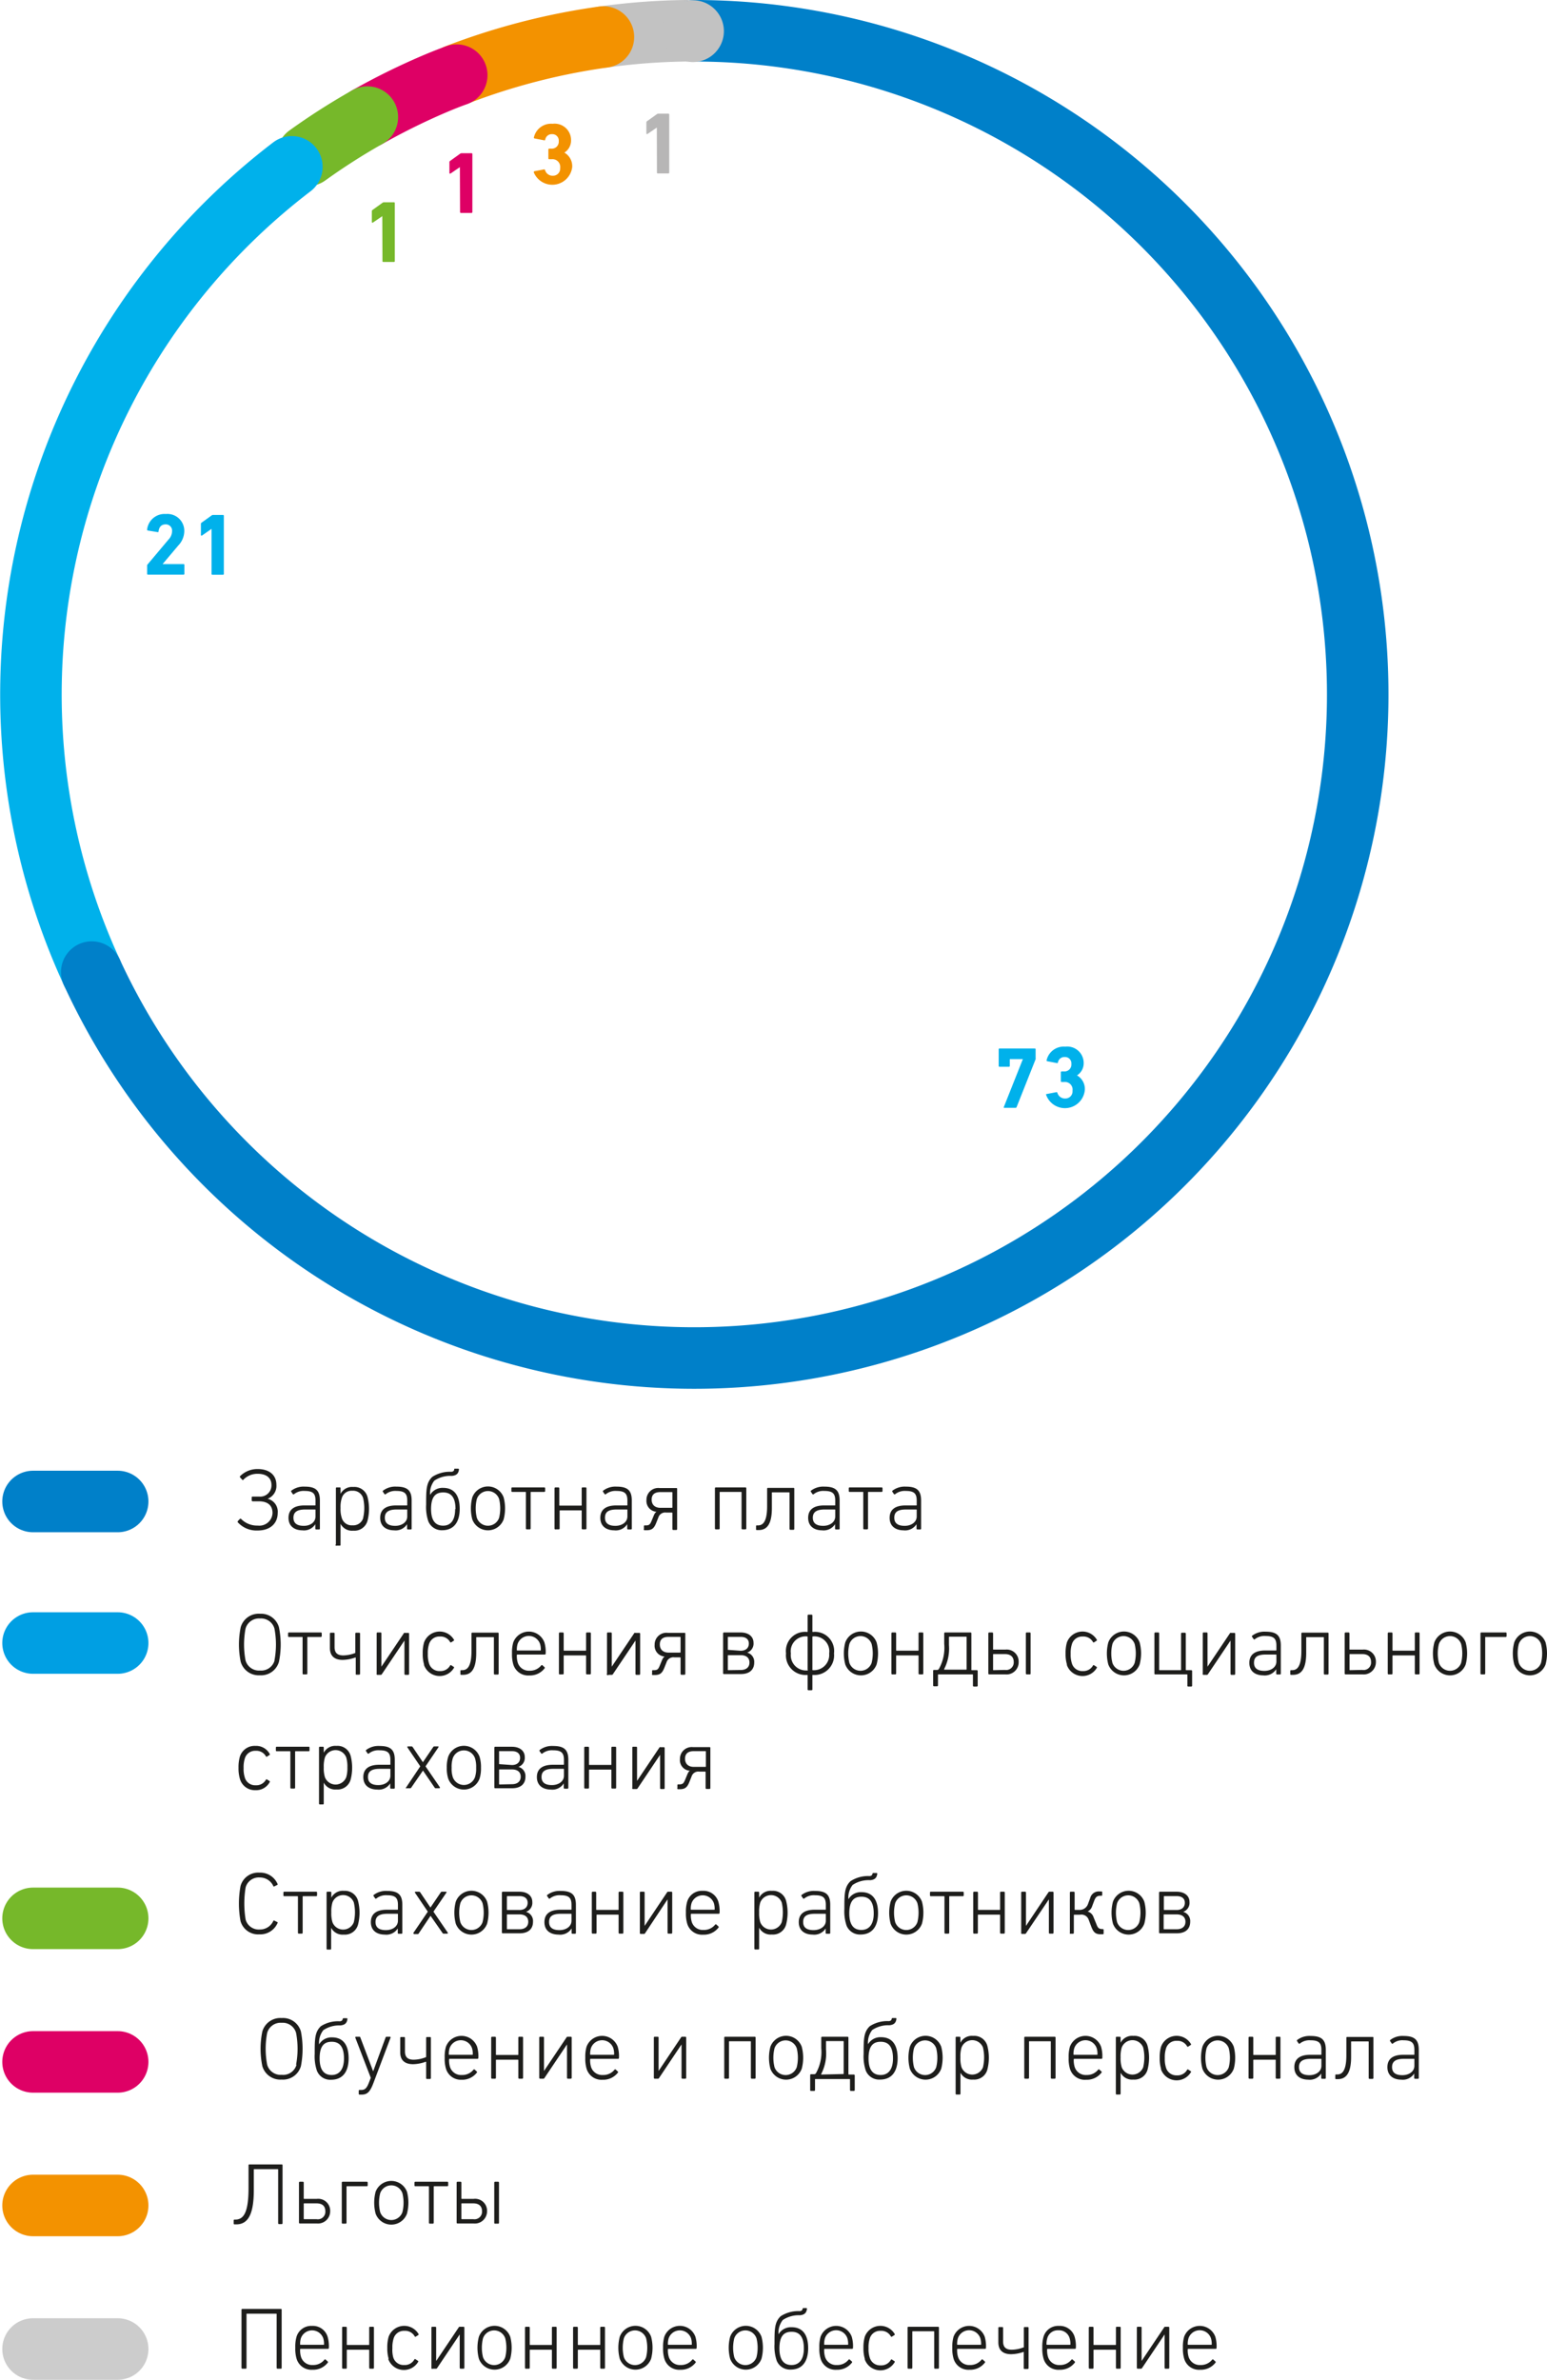 <svg xmlns="http://www.w3.org/2000/svg" viewBox="0 0 176.03 270.71"><defs><style>.cls-1,.cls-2,.cls-3,.cls-4,.cls-5,.cls-6,.cls-7,.cls-8{fill:none;stroke-linecap:round;stroke-width:7px;}.cls-1{stroke:#c2c2c2;}.cls-2{stroke:#f39200;}.cls-3{stroke:#de0065;}.cls-4{stroke:#76b82a;}.cls-5{stroke:#0080c9;}.cls-6{stroke:#009fe3;}.cls-7{stroke:#ccc;}.cls-8{stroke:#00b1eb;}.cls-9{fill:#c2c2c2;}.cls-10{fill:#1d1d1b;}.cls-11{fill:#00b1eb;}.cls-12{fill:#76b82a;}.cls-13{fill:#de0065;}.cls-14{fill:#f39200;}.cls-15{fill:#b7b6b6;}</style></defs><title>133_3</title><g id="Слой_2" data-name="Слой 2"><g id="Слой_1-2" data-name="Слой 1"><path class="cls-1" d="M51.92-8.72a74.15,74.15,0,0,1,9.37-.71" transform="translate(16.74 12.93)"/><path class="cls-2" d="M35.23-4.41A75.4,75.4,0,0,1,51.92-8.72" transform="translate(16.74 12.93)"/><path class="cls-3" d="M25.06.39a77.26,77.26,0,0,1,7.63-3.77c.85-.36,1.69-.7,2.54-1" transform="translate(16.74 12.93)"/><path class="cls-4" d="M18.24,4.75A74.57,74.57,0,0,1,25.06.39" transform="translate(16.74 12.93)"/><line class="cls-5" x1="3.76" y1="170.8" x2="13.39" y2="170.8"/><line class="cls-6" x1="3.76" y1="186.9" x2="13.39" y2="186.9"/><line class="cls-4" x1="3.76" y1="218.22" x2="13.39" y2="218.22"/><line class="cls-3" x1="3.76" y1="234.55" x2="13.39" y2="234.55"/><line class="cls-2" x1="3.76" y1="250.88" x2="13.39" y2="250.88"/><line class="cls-7" x1="3.76" y1="267.21" x2="13.39" y2="267.21"/><path class="cls-8" d="M-6.3,97.65A75.51,75.51,0,0,1,16.47,6.05" transform="translate(16.74 12.93)"/><path class="cls-5" d="M62.35-9.43A75.49,75.49,0,1,1-6.3,97.65" transform="translate(16.74 12.93)"/><path class="cls-9" d="M65.63-9.38a3.52,3.52,0,0,0-3.52-3.52A3.51,3.51,0,0,0,58.6-9.38a3.51,3.51,0,0,0,3.51,3.51,3.52,3.52,0,0,0,3.52-3.51" transform="translate(16.74 12.93)"/><path class="cls-10" d="M10.32,160.24c-.06-.05,0-.09,0-.14l.24-.25a.09.09,0,0,1,.13,0,2.55,2.55,0,0,0,1.9.76,1.5,1.5,0,0,0,1.68-1.42c0-.91-.58-1.34-1.57-1.34H12a.11.11,0,0,1-.1-.1v-.35a.1.1,0,0,1,.1-.09h.73A1.28,1.28,0,0,0,14.15,156c0-.84-.62-1.28-1.56-1.28a2.19,2.19,0,0,0-1.63.67.08.08,0,0,1-.14,0l-.24-.26s-.06-.09,0-.14a2.77,2.77,0,0,1,2-.81c1.34,0,2.13.7,2.13,1.79a1.56,1.56,0,0,1-1,1.59v0a1.51,1.51,0,0,1,1.15,1.61c0,1.17-.82,2-2.29,2A2.87,2.87,0,0,1,10.32,160.24Z" transform="translate(16.74 12.93)"/><path class="cls-10" d="M16.09,159.73c0-.95.65-1.41,1.81-1.41h1.2a.05.05,0,0,0,.06-.06v-.49c0-.78-.26-1.1-1.23-1.1a1.74,1.74,0,0,0-1.2.36.1.1,0,0,1-.15,0l-.17-.25a.1.1,0,0,1,0-.14,2.3,2.3,0,0,1,1.52-.46c1.23,0,1.73.41,1.73,1.58v3.19a.09.09,0,0,1-.1.1h-.32a.09.09,0,0,1-.1-.1v-.5h0a1.52,1.52,0,0,1-1.47.7C16.73,161.14,16.09,160.66,16.09,159.73Zm3.07-.16v-.73a.05.05,0,0,0-.06-.06H18c-.95,0-1.35.31-1.35.94s.42.92,1.18.92S19.16,160.22,19.16,159.57Z" transform="translate(16.74 12.93)"/><path class="cls-10" d="M21.48,162.74v-6.37a.09.09,0,0,1,.1-.1h.34c.06,0,.09,0,.09.1V157h0a1.47,1.47,0,0,1,1.45-.78,1.54,1.54,0,0,1,1.62,1.14,5.41,5.41,0,0,1,0,2.69,1.54,1.54,0,0,1-1.62,1.14,1.47,1.47,0,0,1-1.45-.78h0v2.38c0,.06,0,.1-.09.1h-.34A.09.09,0,0,1,21.48,162.74Zm3.1-3a4.93,4.93,0,0,0,0-2.25,1.18,1.18,0,0,0-1.22-.84,1.16,1.16,0,0,0-1.21.84,3.23,3.23,0,0,0-.14,1.13,3.17,3.17,0,0,0,.14,1.12,1.16,1.16,0,0,0,1.21.84A1.18,1.18,0,0,0,24.58,159.78Z" transform="translate(16.74 12.93)"/><path class="cls-10" d="M26.52,159.73c0-.95.65-1.41,1.81-1.41h1.21a.05.05,0,0,0,.06-.06v-.49c0-.78-.27-1.1-1.24-1.1a1.74,1.74,0,0,0-1.2.36.1.1,0,0,1-.15,0l-.17-.25a.1.1,0,0,1,0-.14,2.3,2.3,0,0,1,1.52-.46c1.24,0,1.74.41,1.74,1.58v3.19a.09.09,0,0,1-.1.1h-.32a.09.09,0,0,1-.1-.1v-.5h0a1.54,1.54,0,0,1-1.48.7C27.16,161.14,26.52,160.66,26.52,159.73Zm3.08-.16v-.73a.05.05,0,0,0-.06-.06H28.4c-.95,0-1.35.31-1.35.94s.42.92,1.18.92S29.6,160.22,29.6,159.57Z" transform="translate(16.74 12.93)"/><path class="cls-10" d="M32,160.13a5.06,5.06,0,0,1-.25-1.91c0-1.68,0-2.48.7-3.15a3.66,3.66,0,0,1,2.14-.58c.21,0,.33-.1.35-.24s0-.11.11-.11h.35c.06,0,.09.05.08.11-.06.47-.31.66-.8.71a3.25,3.25,0,0,0-2,.54,2.32,2.32,0,0,0-.48,1.62h0a1.63,1.63,0,0,1,1.48-.8c1.25,0,1.89.85,1.89,2.38s-.68,2.44-2,2.44A1.64,1.64,0,0,1,32,160.13Zm3.09-1.39c0-1.43-.57-1.9-1.4-1.9s-1.38.44-1.38,1.89.61,1.89,1.38,1.89S35.05,160.11,35.05,158.74Z" transform="translate(16.74 12.93)"/><path class="cls-10" d="M37,159.9a4.92,4.92,0,0,1,0-2.49,1.9,1.9,0,0,1,3.57,0,4.92,4.92,0,0,1,0,2.49,1.9,1.9,0,0,1-3.57,0Zm3.05-.17a4.51,4.51,0,0,0,0-2.15,1.34,1.34,0,0,0-2.53,0,4.51,4.51,0,0,0,0,2.15,1.34,1.34,0,0,0,2.53,0Z" transform="translate(16.74 12.93)"/><path class="cls-10" d="M43.1,160.94v-4.1a.05.05,0,0,0-.06-.06H41.55a.09.09,0,0,1-.1-.1v-.32a.09.09,0,0,1,.1-.09H45.2a.09.09,0,0,1,.09.09v.32a.1.1,0,0,1-.09.1H43.7a.05.05,0,0,0-.06.06v4.1a.1.1,0,0,1-.1.1H43.2A.1.1,0,0,1,43.1,160.94Z" transform="translate(16.74 12.93)"/><path class="cls-10" d="M46.36,160.94v-4.58a.1.1,0,0,1,.1-.09h.34a.1.1,0,0,1,.1.09v1.92a.05.05,0,0,0,.06.06h2.43a.05.05,0,0,0,.06-.06v-1.92a.09.09,0,0,1,.1-.09h.34a.09.09,0,0,1,.1.09v4.58a.1.1,0,0,1-.1.1h-.34a.1.1,0,0,1-.1-.1v-2a.05.05,0,0,0-.06-.06H47a.05.05,0,0,0-.06.06v2a.1.1,0,0,1-.1.1h-.34A.1.1,0,0,1,46.36,160.94Z" transform="translate(16.74 12.93)"/><path class="cls-10" d="M51.57,159.73c0-.95.65-1.41,1.81-1.41h1.21a.05.05,0,0,0,.06-.06v-.49c0-.78-.27-1.1-1.24-1.1a1.74,1.74,0,0,0-1.2.36.1.1,0,0,1-.15,0l-.17-.25a.1.1,0,0,1,0-.14,2.3,2.3,0,0,1,1.52-.46c1.24,0,1.74.41,1.74,1.58v3.19a.09.09,0,0,1-.1.1h-.32a.09.09,0,0,1-.1-.1v-.5h0a1.54,1.54,0,0,1-1.48.7C52.21,161.14,51.57,160.66,51.57,159.73Zm3.08-.16v-.73a.05.05,0,0,0-.06-.06H53.45c-1,0-1.35.31-1.35.94s.42.92,1.18.92S54.65,160.22,54.65,159.57Z" transform="translate(16.74 12.93)"/><path class="cls-10" d="M56.53,161v-.32a.08.08,0,0,1,.09-.09h.12c.41,0,.5-.12.68-.56l.19-.46c.07-.18.18-.45.36-.53v0a1.23,1.23,0,0,1-1.15-1.34,1.34,1.34,0,0,1,1.49-1.36h1.91a.08.08,0,0,1,.09.09v4.58a.1.1,0,0,1-.09.1h-.35a.1.1,0,0,1-.1-.1v-1.82a.05.05,0,0,0-.06-.06h-.65a.81.81,0,0,0-.89.57l-.24.6c-.24.61-.48.84-1.1.84h-.21A.09.09,0,0,1,56.53,161Zm3.18-2.41a.05.05,0,0,0,.06-.06v-1.67a.05.05,0,0,0-.06-.06h-1.3c-.67,0-1,.29-1,.86s.36.93,1,.93Z" transform="translate(16.74 12.93)"/><path class="cls-10" d="M64.61,160.94v-4.58a.09.09,0,0,1,.1-.09h3.37a.09.09,0,0,1,.1.09v4.58a.1.1,0,0,1-.1.1h-.34a.1.1,0,0,1-.1-.1v-4.1a.05.05,0,0,0-.06-.06H65.21a.05.05,0,0,0-.06.06v4.1a.1.1,0,0,1-.1.1h-.34A.1.1,0,0,1,64.61,160.94Z" transform="translate(16.74 12.93)"/><path class="cls-10" d="M69.29,161v-.32a.08.08,0,0,1,.09-.09h.1c.43,0,1.07-.16,1.07-2.18v-2a.09.09,0,0,1,.1-.09h2.9a.08.08,0,0,1,.09.09v4.58a.1.1,0,0,1-.09.1H73.2a.1.1,0,0,1-.1-.1v-4.1a.05.05,0,0,0-.06-.06H71.15a.05.05,0,0,0-.06.06v1.73c0,2-.67,2.5-1.51,2.5h-.2A.09.09,0,0,1,69.29,161Z" transform="translate(16.74 12.93)"/><path class="cls-10" d="M75.22,159.73c0-.95.65-1.41,1.81-1.41h1.21a.05.05,0,0,0,.06-.06v-.49c0-.78-.27-1.1-1.24-1.1a1.74,1.74,0,0,0-1.2.36.1.1,0,0,1-.15,0l-.17-.25a.1.1,0,0,1,0-.14,2.3,2.3,0,0,1,1.52-.46c1.24,0,1.74.41,1.74,1.58v3.19a.09.09,0,0,1-.1.1h-.32a.09.09,0,0,1-.1-.1v-.5h0a1.54,1.54,0,0,1-1.48.7C75.86,161.14,75.22,160.66,75.22,159.73Zm3.08-.16v-.73a.05.05,0,0,0-.06-.06H77.1c-.95,0-1.35.31-1.35.94s.42.92,1.18.92S78.3,160.22,78.3,159.57Z" transform="translate(16.74 12.93)"/><path class="cls-10" d="M81.49,160.94v-4.1a.05.05,0,0,0-.06-.06H79.94a.09.09,0,0,1-.1-.1v-.32a.09.09,0,0,1,.1-.09h3.65a.09.09,0,0,1,.09.09v.32a.1.1,0,0,1-.09.1h-1.5a.05.05,0,0,0-.06.06v4.1a.1.1,0,0,1-.1.1h-.34A.1.1,0,0,1,81.49,160.94Z" transform="translate(16.74 12.93)"/><path class="cls-10" d="M84.49,159.73c0-.95.65-1.41,1.81-1.41h1.21a.05.05,0,0,0,.06-.06v-.49c0-.78-.27-1.1-1.24-1.1a1.74,1.74,0,0,0-1.2.36.1.1,0,0,1-.15,0l-.17-.25a.1.1,0,0,1,0-.14,2.3,2.3,0,0,1,1.52-.46c1.24,0,1.74.41,1.74,1.58v3.19a.09.09,0,0,1-.1.1h-.32a.09.09,0,0,1-.1-.1v-.5h0a1.54,1.54,0,0,1-1.48.7C85.13,161.14,84.49,160.66,84.49,159.73Zm3.08-.16v-.73a.05.05,0,0,0-.06-.06H86.37c-1,0-1.35.31-1.35.94s.42.92,1.18.92S87.57,160.22,87.57,159.57Z" transform="translate(16.74 12.93)"/><path class="cls-10" d="M10.65,176.11a9.8,9.8,0,0,1,0-3.94,2.13,2.13,0,0,1,2.2-1.53A2.12,2.12,0,0,1,15,172.17a9.8,9.8,0,0,1,0,3.94,2.12,2.12,0,0,1-2.19,1.53A2.13,2.13,0,0,1,10.65,176.11Zm3.84-.16a9.72,9.72,0,0,0,0-3.62,1.58,1.58,0,0,0-1.64-1.15,1.59,1.59,0,0,0-1.65,1.15,9.72,9.72,0,0,0,0,3.62,1.59,1.59,0,0,0,1.65,1.15A1.58,1.58,0,0,0,14.49,176Z" transform="translate(16.74 12.93)"/><path class="cls-10" d="M17.69,177.44v-4.1a.05.05,0,0,0-.06-.06H16.14a.09.09,0,0,1-.1-.1v-.32a.09.09,0,0,1,.1-.09h3.64a.09.09,0,0,1,.09.09v.32a.1.1,0,0,1-.09.1H18.29a.05.05,0,0,0-.06.06v4.1a.1.1,0,0,1-.1.1h-.34A.1.1,0,0,1,17.69,177.44Z" transform="translate(16.74 12.93)"/><path class="cls-10" d="M23.74,177.44v-1.82s0,0-.06,0a4.52,4.52,0,0,1-1.43.27c-.86,0-1.45-.39-1.45-1.35v-1.65a.09.09,0,0,1,.1-.09h.34a.08.08,0,0,1,.09.09v1.55c0,.73.42.94,1,.94a3.9,3.9,0,0,0,1.36-.28s0,0,0-.07v-2.14a.09.09,0,0,1,.1-.09h.34a.09.09,0,0,1,.1.09v4.58a.1.1,0,0,1-.1.1h-.34A.1.1,0,0,1,23.74,177.44Z" transform="translate(16.74 12.93)"/><path class="cls-10" d="M26.12,177.44v-4.58a.09.09,0,0,1,.1-.09h.34a.09.09,0,0,1,.1.09v3.8h0l2.58-3.84a.11.11,0,0,1,.1,0h.37a.09.09,0,0,1,.1.09v4.58a.1.1,0,0,1-.1.1h-.33a.1.1,0,0,1-.1-.1v-3.8h0l-2.58,3.84a.13.13,0,0,1-.11.06h-.37A.1.1,0,0,1,26.12,177.44Z" transform="translate(16.74 12.93)"/><path class="cls-10" d="M31.51,176.4a4.19,4.19,0,0,1-.15-1.24,4.27,4.27,0,0,1,.15-1.25,1.89,1.89,0,0,1,3.39-.34.09.09,0,0,1,0,.13l-.28.18a.09.09,0,0,1-.13,0,1.24,1.24,0,0,0-1.17-.65,1.22,1.22,0,0,0-1.25.9,3.25,3.25,0,0,0-.13,1.07,3.19,3.19,0,0,0,.13,1.06,1.22,1.22,0,0,0,1.25.9,1.24,1.24,0,0,0,1.17-.65.09.09,0,0,1,.13,0l.28.18a.09.09,0,0,1,0,.13,1.89,1.89,0,0,1-3.39-.34Z" transform="translate(16.74 12.93)"/><path class="cls-10" d="M35.65,177.47v-.32a.08.08,0,0,1,.09-.09h.1c.43,0,1.07-.16,1.07-2.18v-2a.09.09,0,0,1,.1-.09h2.9a.08.08,0,0,1,.09.09v4.58a.1.1,0,0,1-.09.1h-.35a.1.1,0,0,1-.1-.1v-4.1a.05.05,0,0,0-.06-.06H37.51a.05.05,0,0,0-.06.06v1.73c0,2-.67,2.5-1.51,2.5h-.2A.09.09,0,0,1,35.65,177.47Z" transform="translate(16.74 12.93)"/><path class="cls-10" d="M41.66,176.38a4,4,0,0,1-.14-1.23,4.07,4.07,0,0,1,.14-1.24,1.89,1.89,0,0,1,3.55,0,3.79,3.79,0,0,1,.14,1.27.1.1,0,0,1-.11.1H42.13s-.06,0-.06.07a2.59,2.59,0,0,0,.1.84,1.32,1.32,0,0,0,1.35.93,1.63,1.63,0,0,0,1.33-.61.09.09,0,0,1,.14,0l.23.21a.09.09,0,0,1,0,.14,2.1,2.1,0,0,1-1.74.8A1.76,1.76,0,0,1,41.66,176.38Zm3.08-1.56a.05.05,0,0,0,.06-.06,2.22,2.22,0,0,0-.09-.69,1.35,1.35,0,0,0-2.55,0,2.22,2.22,0,0,0-.09.69.05.05,0,0,0,.06.06Z" transform="translate(16.74 12.93)"/><path class="cls-10" d="M46.86,177.44v-4.58a.1.1,0,0,1,.1-.09h.34a.1.1,0,0,1,.1.09v1.92a.05.05,0,0,0,.06.06h2.43a.05.05,0,0,0,.06-.06v-1.92a.09.09,0,0,1,.1-.09h.34a.09.09,0,0,1,.1.09v4.58a.1.1,0,0,1-.1.1h-.34a.1.1,0,0,1-.1-.1v-2a.05.05,0,0,0-.06-.06H47.46a.05.05,0,0,0-.06.06v2a.1.1,0,0,1-.1.1H47A.1.1,0,0,1,46.86,177.44Z" transform="translate(16.74 12.93)"/><path class="cls-10" d="M52.33,177.44v-4.58a.09.09,0,0,1,.1-.09h.34a.09.09,0,0,1,.1.09v3.8h0l2.58-3.84a.11.11,0,0,1,.1,0H56a.09.09,0,0,1,.1.09v4.58a.1.1,0,0,1-.1.1h-.33a.1.1,0,0,1-.1-.1v-3.8h0l-2.58,3.84a.13.13,0,0,1-.11.06h-.37A.1.1,0,0,1,52.33,177.44Z" transform="translate(16.74 12.93)"/><path class="cls-10" d="M57.46,177.47v-.32a.08.08,0,0,1,.09-.09h.12c.41,0,.5-.12.68-.56l.19-.46c.07-.18.18-.45.36-.53v0a1.23,1.23,0,0,1-1.15-1.34,1.34,1.34,0,0,1,1.49-1.36h1.91a.08.08,0,0,1,.09.09v4.58a.1.1,0,0,1-.09.1H60.8a.1.1,0,0,1-.1-.1v-1.82s0-.06-.05-.06H60a.82.82,0,0,0-.9.57l-.24.6c-.24.61-.48.84-1.1.84h-.21A.09.09,0,0,1,57.46,177.47Zm3.19-2.41s.05,0,.05-.06v-1.67s0-.06-.05-.06H59.34c-.67,0-1,.29-1,.86s.36.93,1,.93Z" transform="translate(16.74 12.93)"/><path class="cls-10" d="M65.54,177.44v-4.58a.1.1,0,0,1,.1-.09h1.9c.91,0,1.46.48,1.46,1.16a1.08,1.08,0,0,1-.72,1.13v0a1.08,1.08,0,0,1,.8,1.13c0,.81-.53,1.31-1.52,1.31H65.64A.1.1,0,0,1,65.54,177.44Zm2-2.59c.6,0,.93-.33.93-.82s-.34-.76-.93-.76h-1.4s-.06,0-.06,0v1.48s0,0,.06,0Zm0,2.19c.62,0,1-.31,1-.85s-.37-.84-1-.84H66.14a.05.05,0,0,0-.06.06V177a.05.05,0,0,0,.06.06Z" transform="translate(16.74 12.93)"/><path class="cls-10" d="M75.16,179.24v-1.58a.05.05,0,0,0-.06-.06,2.23,2.23,0,0,1-2.4-2.45,2.18,2.18,0,0,1,2.4-2.44.05.05,0,0,0,.06-.06v-1.81a.1.1,0,0,1,.09-.1h.36a.1.1,0,0,1,.09.1v1.81a.05.05,0,0,0,.06.06,2.18,2.18,0,0,1,2.4,2.44,2.23,2.23,0,0,1-2.4,2.45.05.05,0,0,0-.06.06v1.58a.09.09,0,0,1-.09.1h-.36A.09.09,0,0,1,75.16,179.24Zm0-2.21v-3.75a.05.05,0,0,0-.06-.06,1.7,1.7,0,0,0-1.85,1.94,1.74,1.74,0,0,0,1.85,1.93A.05.05,0,0,0,75.16,177Zm2.45-1.87a1.7,1.7,0,0,0-1.85-1.94.05.05,0,0,0-.06.06V177a.05.05,0,0,0,.06.06A1.74,1.74,0,0,0,77.61,175.16Z" transform="translate(16.74 12.93)"/><path class="cls-10" d="M79.44,176.4a4.92,4.92,0,0,1,0-2.49,1.9,1.9,0,0,1,3.57,0,4.92,4.92,0,0,1,0,2.49,1.9,1.9,0,0,1-3.57,0Zm3-.17a4.51,4.51,0,0,0,0-2.15,1.34,1.34,0,0,0-2.53,0,4.51,4.51,0,0,0,0,2.15,1.34,1.34,0,0,0,2.53,0Z" transform="translate(16.74 12.93)"/><path class="cls-10" d="M84.69,177.44v-4.58a.1.1,0,0,1,.1-.09h.34a.1.1,0,0,1,.1.09v1.92a.05.05,0,0,0,.06.06h2.43a.05.05,0,0,0,.06-.06v-1.92a.09.09,0,0,1,.1-.09h.34a.09.09,0,0,1,.1.09v4.58a.1.1,0,0,1-.1.1h-.34a.1.1,0,0,1-.1-.1v-2a.05.05,0,0,0-.06-.06H85.29a.05.05,0,0,0-.06.06v2a.1.1,0,0,1-.1.1h-.34A.1.1,0,0,1,84.69,177.44Z" transform="translate(16.74 12.93)"/><path class="cls-10" d="M89.44,178.79v-1.67a.1.1,0,0,1,.1-.09h.34a.24.24,0,0,0,.22-.12,4.92,4.92,0,0,0,.6-2.84v-1.21a.09.09,0,0,1,.1-.09h2.89a.09.09,0,0,1,.1.09V177a.05.05,0,0,0,.06.06h.56a.1.1,0,0,1,.1.09v1.67a.1.1,0,0,1-.09.1h-.36a.1.1,0,0,1-.09-.1V177.6a.05.05,0,0,0-.06-.06H90.05a.05.05,0,0,0-.06.06v1.19a.1.1,0,0,1-.09.1h-.37A.1.1,0,0,1,89.44,178.79ZM93.19,177a.05.05,0,0,0,.06-.06v-3.63a.05.05,0,0,0-.06-.06H91.3a.05.05,0,0,0-.06.06v.9a5.09,5.09,0,0,1-.55,2.73,0,0,0,0,0,0,.06Z" transform="translate(16.74 12.93)"/><path class="cls-10" d="M95.72,177.44v-4.58a.1.1,0,0,1,.1-.09h.34a.1.1,0,0,1,.1.09v1.8a.05.05,0,0,0,.06.06h1.33a1.36,1.36,0,0,1,1.52,1.41,1.38,1.38,0,0,1-1.51,1.41H95.82A.1.1,0,0,1,95.72,177.44Zm1.89-.41a.86.86,0,0,0,1-.9c0-.58-.35-.9-1-.9H96.32a.05.05,0,0,0-.06.06V177a.05.05,0,0,0,.06.06Zm2.38.41v-4.57a.09.09,0,0,1,.1-.1h.34a.09.09,0,0,1,.1.1v4.57a.09.09,0,0,1-.1.1h-.34A.09.09,0,0,1,100,177.44Z" transform="translate(16.74 12.93)"/><path class="cls-10" d="M104.66,176.4a4.19,4.19,0,0,1-.15-1.24,4.27,4.27,0,0,1,.15-1.25,1.89,1.89,0,0,1,3.39-.34.09.09,0,0,1,0,.13l-.28.18a.09.09,0,0,1-.13,0,1.24,1.24,0,0,0-1.17-.65,1.22,1.22,0,0,0-1.25.9,3.25,3.25,0,0,0-.13,1.07,3.19,3.19,0,0,0,.13,1.06,1.22,1.22,0,0,0,1.25.9,1.24,1.24,0,0,0,1.17-.65.09.09,0,0,1,.13,0l.28.18a.09.09,0,0,1,0,.13,1.89,1.89,0,0,1-3.39-.34Z" transform="translate(16.74 12.93)"/><path class="cls-10" d="M109.37,176.4a4.92,4.92,0,0,1,0-2.49,1.9,1.9,0,0,1,3.57,0,4.92,4.92,0,0,1,0,2.49,1.9,1.9,0,0,1-3.57,0Zm3-.17a4.51,4.51,0,0,0,0-2.15,1.34,1.34,0,0,0-2.53,0,4.51,4.51,0,0,0,0,2.15,1.34,1.34,0,0,0,2.53,0Z" transform="translate(16.74 12.93)"/><path class="cls-10" d="M118.37,178.79V177.6a.05.05,0,0,0-.06-.06h-3.59a.09.09,0,0,1-.1-.09v-4.58a.1.1,0,0,1,.1-.1h.34a.1.1,0,0,1,.1.1V177a.05.05,0,0,0,.06.06h2.37a.05.05,0,0,0,.06-.06v-4.1a.1.1,0,0,1,.1-.1h.34a.1.1,0,0,1,.1.1V177a.05.05,0,0,0,.06.06h.56a.1.1,0,0,1,.1.09v1.67a.1.1,0,0,1-.09.1h-.36A.1.1,0,0,1,118.37,178.79Z" transform="translate(16.74 12.93)"/><path class="cls-10" d="M120.12,177.44v-4.58a.09.09,0,0,1,.1-.09h.34a.09.09,0,0,1,.1.09v3.8h0l2.58-3.84a.11.11,0,0,1,.1,0h.37a.09.09,0,0,1,.1.09v4.58a.1.1,0,0,1-.1.1h-.33a.1.1,0,0,1-.1-.1v-3.8h0l-2.58,3.84a.13.13,0,0,1-.11.06h-.37A.1.1,0,0,1,120.12,177.44Z" transform="translate(16.74 12.93)"/><path class="cls-10" d="M125.42,176.23c0-.95.65-1.41,1.81-1.41h1.21a.05.05,0,0,0,.06-.06v-.49c0-.78-.27-1.1-1.24-1.1a1.74,1.74,0,0,0-1.2.36.1.1,0,0,1-.15,0l-.17-.25a.1.1,0,0,1,0-.14,2.3,2.3,0,0,1,1.52-.46c1.24,0,1.74.41,1.74,1.58v3.19a.09.09,0,0,1-.1.1h-.32a.09.09,0,0,1-.1-.1v-.5h0a1.54,1.54,0,0,1-1.48.7C126.06,177.64,125.42,177.16,125.42,176.23Zm3.08-.16v-.73a.05.05,0,0,0-.06-.06H127.3c-1,0-1.35.31-1.35.94s.42.92,1.18.92S128.5,176.72,128.5,176.07Z" transform="translate(16.74 12.93)"/><path class="cls-10" d="M130.08,177.47v-.32a.08.08,0,0,1,.09-.09h.1c.43,0,1.07-.16,1.07-2.18v-2a.09.09,0,0,1,.1-.09h2.9a.08.08,0,0,1,.09.09v4.58a.1.1,0,0,1-.09.1H134a.1.1,0,0,1-.1-.1v-4.1a.05.05,0,0,0-.06-.06h-1.89a.05.05,0,0,0-.06.06v1.73c0,2-.67,2.5-1.51,2.5h-.2A.09.09,0,0,1,130.08,177.47Z" transform="translate(16.74 12.93)"/><path class="cls-10" d="M136.27,177.44v-4.58a.1.1,0,0,1,.1-.09h.34a.1.1,0,0,1,.1.09v1.8a.05.05,0,0,0,.06.06h1.43a1.36,1.36,0,0,1,1.52,1.41,1.39,1.39,0,0,1-1.51,1.41h-1.94A.1.1,0,0,1,136.27,177.44Zm2-.41a.85.85,0,0,0,1-.9c0-.58-.34-.9-1-.9h-1.39a.05.05,0,0,0-.06.06V177a.05.05,0,0,0,.06.06Z" transform="translate(16.74 12.93)"/><path class="cls-10" d="M141.17,177.44v-4.58a.1.1,0,0,1,.1-.09h.34a.1.1,0,0,1,.1.09v1.92a.05.05,0,0,0,.06.06h2.42a.05.05,0,0,0,.06-.06v-1.92a.09.09,0,0,1,.1-.09h.34a.09.09,0,0,1,.1.09v4.58a.1.1,0,0,1-.1.1h-.34a.1.1,0,0,1-.1-.1v-2a.05.05,0,0,0-.06-.06h-2.42a.05.05,0,0,0-.06.06v2a.1.1,0,0,1-.1.1h-.34A.1.1,0,0,1,141.17,177.44Z" transform="translate(16.74 12.93)"/><path class="cls-10" d="M146.47,176.4a4.92,4.92,0,0,1,0-2.49,1.9,1.9,0,0,1,3.57,0,4.92,4.92,0,0,1,0,2.49,1.9,1.9,0,0,1-3.57,0Zm3.05-.17a4.51,4.51,0,0,0,0-2.15,1.34,1.34,0,0,0-2.53,0,4.51,4.51,0,0,0,0,2.15,1.34,1.34,0,0,0,2.53,0Z" transform="translate(16.74 12.93)"/><path class="cls-10" d="M151.72,177.44v-4.58a.09.09,0,0,1,.09-.09h2.78a.09.09,0,0,1,.1.09v.32a.09.09,0,0,1-.1.1h-2.27a.05.05,0,0,0-.06.06v4.1a.1.1,0,0,1-.1.1h-.35A.1.1,0,0,1,151.72,177.44Z" transform="translate(16.74 12.93)"/><path class="cls-10" d="M155.56,176.4a4.92,4.92,0,0,1,0-2.49,1.9,1.9,0,0,1,3.57,0,4.92,4.92,0,0,1,0,2.49,1.9,1.9,0,0,1-3.57,0Zm3.05-.17a4.51,4.51,0,0,0,0-2.15,1.34,1.34,0,0,0-2.53,0,4.51,4.51,0,0,0,0,2.15,1.34,1.34,0,0,0,2.53,0Z" transform="translate(16.74 12.93)"/><path class="cls-10" d="M10.55,189.39a4.12,4.12,0,0,1-.15-1.23,4.27,4.27,0,0,1,.15-1.25,1.76,1.76,0,0,1,1.78-1.24,1.75,1.75,0,0,1,1.61.9.09.09,0,0,1,0,.13l-.28.18a.09.09,0,0,1-.13,0,1.24,1.24,0,0,0-1.17-.65,1.22,1.22,0,0,0-1.25.9,3.25,3.25,0,0,0-.13,1.07,3.08,3.08,0,0,0,.13,1.05,1.22,1.22,0,0,0,1.25.9,1.24,1.24,0,0,0,1.17-.65.1.1,0,0,1,.13,0l.28.18a.09.09,0,0,1,0,.13,1.75,1.75,0,0,1-1.61.9A1.76,1.76,0,0,1,10.55,189.39Z" transform="translate(16.74 12.93)"/><path class="cls-10" d="M16.3,190.43v-4.09a.05.05,0,0,0-.06-.06H14.75a.09.09,0,0,1-.1-.1v-.32a.09.09,0,0,1,.1-.09H18.4a.08.08,0,0,1,.08.09v.32a.09.09,0,0,1-.08.1H16.9a.05.05,0,0,0-.06.06v4.09a.1.1,0,0,1-.1.1H16.4A.1.1,0,0,1,16.3,190.43Z" transform="translate(16.74 12.93)"/><path class="cls-10" d="M19.56,192.23v-6.36a.09.09,0,0,1,.1-.1H20a.09.09,0,0,1,.1.1v.58h0a1.47,1.47,0,0,1,1.44-.78,1.54,1.54,0,0,1,1.62,1.14,5.41,5.41,0,0,1,0,2.69,1.54,1.54,0,0,1-1.62,1.13,1.47,1.47,0,0,1-1.44-.78h0v2.38a.09.09,0,0,1-.1.1h-.34A.09.09,0,0,1,19.56,192.23Zm3.1-3a3.68,3.68,0,0,0,.13-1.11,3.78,3.78,0,0,0-.13-1.13,1.3,1.3,0,0,0-2.43,0,3.55,3.55,0,0,0-.13,1.13,3.45,3.45,0,0,0,.13,1.11,1.3,1.3,0,0,0,2.43,0Z" transform="translate(16.74 12.93)"/><path class="cls-10" d="M24.6,189.22c0-.94.65-1.4,1.81-1.4h1.21a.05.05,0,0,0,.06-.06v-.49c0-.78-.27-1.1-1.24-1.1a1.74,1.74,0,0,0-1.2.36.1.1,0,0,1-.15,0l-.17-.25a.1.1,0,0,1,0-.14,2.3,2.3,0,0,1,1.52-.46c1.24,0,1.74.41,1.74,1.58v3.18a.09.09,0,0,1-.1.1h-.32a.09.09,0,0,1-.1-.1v-.5h0a1.54,1.54,0,0,1-1.48.7C25.24,190.63,24.6,190.15,24.6,189.22Zm3.08-.15v-.74s0-.05-.06-.05H26.48c-.95,0-1.35.3-1.35.93s.42.92,1.18.92S27.68,189.71,27.68,189.07Z" transform="translate(16.74 12.93)"/><path class="cls-10" d="M29.45,190.43,31.08,188l-1.47-2.17c0-.05,0-.1.06-.1h.41a.15.15,0,0,1,.14.08l1.16,1.72h0l1.17-1.72a.15.15,0,0,1,.14-.08h.4c.07,0,.09,0,.06.1L31.68,188l1.64,2.39s0,.1-.06.1h-.41a.14.14,0,0,1-.14-.08l-1.32-1.93h0l-1.33,1.93a.14.14,0,0,1-.14.08h-.4C29.44,190.53,29.42,190.48,29.45,190.43Z" transform="translate(16.74 12.93)"/><path class="cls-10" d="M34.26,189.39a3.83,3.83,0,0,1-.16-1.24,3.92,3.92,0,0,1,.16-1.24,1.9,1.9,0,0,1,3.57,0,3.92,3.92,0,0,1,.16,1.24,3.83,3.83,0,0,1-.16,1.24,1.9,1.9,0,0,1-3.57,0Zm3.05-.17a3.14,3.14,0,0,0,.13-1.07,3.22,3.22,0,0,0-.13-1.07,1.34,1.34,0,0,0-2.53,0,3.22,3.22,0,0,0-.13,1.07,3.14,3.14,0,0,0,.13,1.07,1.34,1.34,0,0,0,2.53,0Z" transform="translate(16.74 12.93)"/><path class="cls-10" d="M39.51,190.43v-4.57a.1.1,0,0,1,.1-.09h1.9c.91,0,1.46.48,1.46,1.16a1.08,1.08,0,0,1-.72,1.13v0a1.07,1.07,0,0,1,.8,1.12c0,.81-.53,1.31-1.52,1.31H39.61A.1.1,0,0,1,39.51,190.43Zm2-2.58c.6,0,.93-.33.93-.82s-.34-.76-.93-.76h-1.4s-.06,0-.06,0v1.48s0,0,.06,0Zm0,2.18c.62,0,1-.31,1-.85s-.37-.83-1-.83H40.11a.05.05,0,0,0-.06.06V190a.05.05,0,0,0,.06.06Z" transform="translate(16.74 12.93)"/><path class="cls-10" d="M44.35,189.22c0-.94.65-1.4,1.81-1.4h1.21a.05.05,0,0,0,.06-.06v-.49c0-.78-.27-1.1-1.24-1.1a1.74,1.74,0,0,0-1.2.36.1.1,0,0,1-.15,0l-.17-.25a.1.1,0,0,1,0-.14,2.3,2.3,0,0,1,1.52-.46c1.24,0,1.74.41,1.74,1.58v3.18a.09.09,0,0,1-.1.1h-.32a.09.09,0,0,1-.1-.1v-.5h0a1.54,1.54,0,0,1-1.48.7C45,190.63,44.35,190.15,44.35,189.22Zm3.08-.15v-.74s0-.05-.06-.05H46.23c-.95,0-1.35.3-1.35.93s.42.92,1.18.92S47.43,189.71,47.43,189.07Z" transform="translate(16.74 12.93)"/><path class="cls-10" d="M49.74,190.43v-4.57a.1.1,0,0,1,.1-.09h.34a.1.1,0,0,1,.1.09v1.92a.05.05,0,0,0,.06.06h2.43a.05.05,0,0,0,.06-.06v-1.92a.09.09,0,0,1,.1-.09h.34a.09.09,0,0,1,.1.09v4.57a.1.1,0,0,1-.1.1h-.34a.1.1,0,0,1-.1-.1v-2a.05.05,0,0,0-.06-.06H50.34a.05.05,0,0,0-.06.06v2a.1.1,0,0,1-.1.1h-.34A.1.1,0,0,1,49.74,190.43Z" transform="translate(16.74 12.93)"/><path class="cls-10" d="M55.21,190.43v-4.57a.09.09,0,0,1,.1-.09h.34a.09.09,0,0,1,.1.09v3.79h0l2.57-3.83a.12.12,0,0,1,.1,0h.37a.09.09,0,0,1,.1.09v4.57a.1.1,0,0,1-.1.1h-.33a.1.1,0,0,1-.09-.1v-3.79h0l-2.57,3.83a.13.13,0,0,1-.11.06h-.37A.1.1,0,0,1,55.21,190.43Z" transform="translate(16.74 12.93)"/><path class="cls-10" d="M60.34,190.46v-.32a.08.08,0,0,1,.09-.09h.12c.41,0,.5-.12.68-.55l.19-.46c.07-.18.18-.46.35-.54v0a1.21,1.21,0,0,1-1.14-1.33,1.34,1.34,0,0,1,1.48-1.36H64a.08.08,0,0,1,.09.09v4.57a.1.1,0,0,1-.09.1h-.35a.1.1,0,0,1-.1-.1v-1.81a.05.05,0,0,0-.06-.06h-.65a.8.8,0,0,0-.89.56l-.24.6c-.24.61-.48.84-1.1.84h-.21A.09.09,0,0,1,60.34,190.46Zm3.18-2.4a.05.05,0,0,0,.06-.06v-1.67a.05.05,0,0,0-.06-.06H62.21c-.66,0-1,.29-1,.86s.36.93,1,.93Z" transform="translate(16.74 12.93)"/><path class="cls-10" d="M10.63,205.61a11,11,0,0,1,0-4,2.08,2.08,0,0,1,2.15-1.52,2.14,2.14,0,0,1,2.05,1.26.1.1,0,0,1,0,.13l-.33.16a.09.09,0,0,1-.13,0,1.67,1.67,0,0,0-1.56-1,1.55,1.55,0,0,0-1.6,1.13,11.24,11.24,0,0,0,0,3.66,1.55,1.55,0,0,0,1.6,1.13,1.67,1.67,0,0,0,1.56-1,.09.09,0,0,1,.13,0l.33.16a.1.1,0,0,1,0,.13,2.14,2.14,0,0,1-2.05,1.26A2.08,2.08,0,0,1,10.63,205.61Z" transform="translate(16.74 12.93)"/><path class="cls-10" d="M17.16,206.93v-4.1a.05.05,0,0,0-.06-.06H15.61a.09.09,0,0,1-.1-.1v-.32a.09.09,0,0,1,.1-.09h3.64a.09.09,0,0,1,.09.09v.32a.1.1,0,0,1-.09.1H17.76a.05.05,0,0,0-.06.06v4.1a.1.1,0,0,1-.1.1h-.34A.1.1,0,0,1,17.16,206.93Z" transform="translate(16.74 12.93)"/><path class="cls-10" d="M20.42,208.73v-6.37a.09.09,0,0,1,.1-.1h.34a.09.09,0,0,1,.1.1v.58h0a1.46,1.46,0,0,1,1.44-.78A1.54,1.54,0,0,1,24,203.3,5.41,5.41,0,0,1,24,206a1.54,1.54,0,0,1-1.62,1.14,1.46,1.46,0,0,1-1.44-.78h0v2.38a.09.09,0,0,1-.1.1h-.34A.09.09,0,0,1,20.42,208.73Zm3.1-3a4.93,4.93,0,0,0,0-2.25,1.3,1.3,0,0,0-2.43,0,3.55,3.55,0,0,0-.13,1.13,3.48,3.48,0,0,0,.13,1.12,1.3,1.3,0,0,0,2.43,0Z" transform="translate(16.74 12.93)"/><path class="cls-10" d="M25.46,205.72c0-.95.65-1.41,1.81-1.41h1.21a.05.05,0,0,0,.06-.06v-.49c0-.78-.27-1.1-1.24-1.1a1.74,1.74,0,0,0-1.2.36.1.1,0,0,1-.15,0l-.17-.25a.1.1,0,0,1,0-.14,2.3,2.3,0,0,1,1.52-.46c1.24,0,1.74.41,1.74,1.58v3.19a.09.09,0,0,1-.1.1h-.32a.09.09,0,0,1-.1-.1v-.5h0a1.54,1.54,0,0,1-1.48.7C26.1,207.13,25.46,206.65,25.46,205.72Zm3.08-.16v-.73a.05.05,0,0,0-.06-.06H27.34c-.95,0-1.35.31-1.35.94s.42.92,1.18.92S28.54,206.21,28.54,205.56Z" transform="translate(16.74 12.93)"/><path class="cls-10" d="M30.31,206.93l1.63-2.4-1.47-2.17c0-.05,0-.1.06-.1h.41a.15.15,0,0,1,.14.08l1.16,1.72h0l1.17-1.72a.15.15,0,0,1,.14-.08H34c.07,0,.09.05.06.1l-1.48,2.17,1.64,2.4s0,.1-.06.1h-.41a.14.14,0,0,1-.14-.08L32.25,205h0L30.91,207a.14.14,0,0,1-.14.08h-.4C30.3,207,30.28,207,30.31,206.93Z" transform="translate(16.74 12.93)"/><path class="cls-10" d="M35.12,205.89a4.92,4.92,0,0,1,0-2.49,1.9,1.9,0,0,1,3.57,0,4.92,4.92,0,0,1,0,2.49,1.9,1.9,0,0,1-3.57,0Zm3.05-.17a4.51,4.51,0,0,0,0-2.15,1.34,1.34,0,0,0-2.53,0,4.51,4.51,0,0,0,0,2.15,1.34,1.34,0,0,0,2.53,0Z" transform="translate(16.74 12.93)"/><path class="cls-10" d="M40.37,206.93v-4.58a.1.1,0,0,1,.1-.09h1.9c.91,0,1.46.48,1.46,1.16a1.08,1.08,0,0,1-.72,1.13v0a1.08,1.08,0,0,1,.8,1.13c0,.81-.53,1.31-1.52,1.31H40.47A.1.1,0,0,1,40.37,206.93Zm2-2.59c.6,0,.93-.33.93-.82s-.34-.76-.93-.76H41s-.06,0-.06.05v1.48s0,.05.06.05Zm0,2.19c.62,0,1-.31,1-.85s-.37-.84-1-.84H41a.05.05,0,0,0-.06.06v1.57a.05.05,0,0,0,.06.06Z" transform="translate(16.74 12.93)"/><path class="cls-10" d="M45.21,205.72c0-.95.65-1.41,1.81-1.41h1.21a.05.05,0,0,0,.06-.06v-.49c0-.78-.27-1.1-1.24-1.1a1.74,1.74,0,0,0-1.2.36.1.1,0,0,1-.15,0l-.17-.25a.1.1,0,0,1,0-.14,2.3,2.3,0,0,1,1.52-.46c1.24,0,1.74.41,1.74,1.58v3.19a.09.09,0,0,1-.1.1H48.4a.09.09,0,0,1-.1-.1v-.5h0a1.54,1.54,0,0,1-1.48.7C45.85,207.13,45.21,206.65,45.21,205.72Zm3.08-.16v-.73a.05.05,0,0,0-.06-.06H47.09c-1,0-1.35.31-1.35.94s.42.92,1.18.92S48.29,206.21,48.29,205.56Z" transform="translate(16.74 12.93)"/><path class="cls-10" d="M50.6,206.93v-4.58a.1.1,0,0,1,.1-.09H51a.1.1,0,0,1,.1.09v1.92a.05.05,0,0,0,.06.06h2.43a.05.05,0,0,0,.06-.06v-1.92a.09.09,0,0,1,.1-.09h.34a.09.09,0,0,1,.1.09v4.58a.1.1,0,0,1-.1.1h-.34a.1.1,0,0,1-.1-.1v-2a.05.05,0,0,0-.06-.06H51.2a.05.05,0,0,0-.06.06v2a.1.1,0,0,1-.1.1H50.7A.1.1,0,0,1,50.6,206.93Z" transform="translate(16.74 12.93)"/><path class="cls-10" d="M56.07,206.93v-4.58a.09.09,0,0,1,.1-.09h.34a.09.09,0,0,1,.1.09v3.8h0l2.57-3.84a.11.11,0,0,1,.1-.05h.37a.09.09,0,0,1,.1.09v4.58a.1.1,0,0,1-.1.1h-.33a.1.1,0,0,1-.1-.1v-3.8h0L56.65,207a.13.13,0,0,1-.11.06h-.37A.1.1,0,0,1,56.07,206.93Z" transform="translate(16.74 12.93)"/><path class="cls-10" d="M61.45,205.87a4,4,0,0,1-.14-1.23,4.07,4.07,0,0,1,.14-1.24,1.73,1.73,0,0,1,1.76-1.24A1.76,1.76,0,0,1,65,203.4a3.79,3.79,0,0,1,.14,1.27.1.1,0,0,1-.11.1h-3.1s-.06,0-.06.07a2.59,2.59,0,0,0,.1.84,1.31,1.31,0,0,0,1.34.93,1.63,1.63,0,0,0,1.33-.61.09.09,0,0,1,.14,0l.23.21a.09.09,0,0,1,0,.14,2.1,2.1,0,0,1-1.74.8A1.76,1.76,0,0,1,61.45,205.87Zm3.07-1.56a.05.05,0,0,0,.06-.06,2.22,2.22,0,0,0-.09-.69,1.35,1.35,0,0,0-2.54,0,2.22,2.22,0,0,0-.09.69.05.05,0,0,0,.06.06Z" transform="translate(16.74 12.93)"/><path class="cls-10" d="M69.1,208.73v-6.37a.09.09,0,0,1,.1-.1h.34a.09.09,0,0,1,.1.1v.58h0a1.47,1.47,0,0,1,1.45-.78,1.54,1.54,0,0,1,1.62,1.14,5.41,5.41,0,0,1,0,2.69,1.54,1.54,0,0,1-1.62,1.14,1.47,1.47,0,0,1-1.45-.78h0v2.38a.09.09,0,0,1-.1.1H69.2A.09.09,0,0,1,69.1,208.73Zm3.11-3a4.93,4.93,0,0,0,0-2.25,1.31,1.31,0,0,0-2.44,0,3.55,3.55,0,0,0-.13,1.13,3.48,3.48,0,0,0,.13,1.12,1.31,1.31,0,0,0,2.44,0Z" transform="translate(16.74 12.93)"/><path class="cls-10" d="M74.15,205.72c0-.95.65-1.41,1.81-1.41h1.21a.05.05,0,0,0,.06-.06v-.49c0-.78-.27-1.1-1.24-1.1a1.74,1.74,0,0,0-1.2.36.1.1,0,0,1-.15,0l-.17-.25a.1.1,0,0,1,0-.14,2.3,2.3,0,0,1,1.52-.46c1.24,0,1.74.41,1.74,1.58v3.19a.09.09,0,0,1-.1.1h-.32a.09.09,0,0,1-.1-.1v-.5h0a1.54,1.54,0,0,1-1.48.7C74.79,207.13,74.15,206.65,74.15,205.72Zm3.08-.16v-.73a.05.05,0,0,0-.06-.06H76c-1,0-1.35.31-1.35.94s.42.92,1.18.92S77.23,206.21,77.23,205.56Z" transform="translate(16.74 12.93)"/><path class="cls-10" d="M79.59,206.12a5.06,5.06,0,0,1-.25-1.91c0-1.68,0-2.48.7-3.15a3.66,3.66,0,0,1,2.14-.58c.21,0,.33-.1.35-.25a.11.11,0,0,1,.11-.1H83a.08.08,0,0,1,.08.1c-.06.48-.31.67-.8.72a3.25,3.25,0,0,0-2,.54,2.32,2.32,0,0,0-.48,1.62h0a1.63,1.63,0,0,1,1.48-.8c1.25,0,1.89.85,1.89,2.38s-.68,2.44-2,2.44A1.64,1.64,0,0,1,79.59,206.12Zm3.09-1.39c0-1.43-.57-1.9-1.4-1.9s-1.38.44-1.38,1.89.61,1.89,1.38,1.89S82.68,206.1,82.68,204.73Z" transform="translate(16.74 12.93)"/><path class="cls-10" d="M84.6,205.89a4.92,4.92,0,0,1,0-2.49,1.9,1.9,0,0,1,3.57,0,4.92,4.92,0,0,1,0,2.49,1.9,1.9,0,0,1-3.57,0Zm3.05-.17a4.51,4.51,0,0,0,0-2.15,1.34,1.34,0,0,0-2.53,0,4.51,4.51,0,0,0,0,2.15,1.34,1.34,0,0,0,2.53,0Z" transform="translate(16.74 12.93)"/><path class="cls-10" d="M90.73,206.93v-4.1a.05.05,0,0,0-.06-.06H89.18a.09.09,0,0,1-.1-.1v-.32a.09.09,0,0,1,.1-.09h3.65a.09.09,0,0,1,.09.09v.32a.1.1,0,0,1-.09.1h-1.5a.05.05,0,0,0-.06.06v4.1a.1.1,0,0,1-.1.1h-.34A.1.1,0,0,1,90.73,206.93Z" transform="translate(16.74 12.93)"/><path class="cls-10" d="M94,206.93v-4.58a.1.1,0,0,1,.1-.09h.34a.1.1,0,0,1,.1.09v1.92a.05.05,0,0,0,.06.06H97a.05.05,0,0,0,.06-.06v-1.92a.09.09,0,0,1,.1-.09h.34a.09.09,0,0,1,.09.09v4.58a.1.1,0,0,1-.09.1h-.34a.1.1,0,0,1-.1-.1v-2a.05.05,0,0,0-.06-.06H94.59a.05.05,0,0,0-.06.06v2a.1.1,0,0,1-.1.1h-.34A.1.1,0,0,1,94,206.93Z" transform="translate(16.74 12.93)"/><path class="cls-10" d="M99.46,206.93v-4.58a.09.09,0,0,1,.1-.09h.34a.09.09,0,0,1,.1.09v3.8h0l2.57-3.84a.11.11,0,0,1,.1-.05h.37a.09.09,0,0,1,.1.09v4.58a.1.1,0,0,1-.1.1h-.33a.1.1,0,0,1-.1-.1v-3.8h0L100,207a.13.13,0,0,1-.11.06h-.37A.1.1,0,0,1,99.46,206.93Z" transform="translate(16.74 12.93)"/><path class="cls-10" d="M105,206.93v-4.58a.1.1,0,0,1,.1-.09h.34a.1.1,0,0,1,.1.09v1.92a.05.05,0,0,0,.06.06h.55a1,1,0,0,0,.91-.67l.25-.67a1,1,0,0,1,1.05-.76h.22a.09.09,0,0,1,.1.1v.29a.09.09,0,0,1-.1.1h-.11c-.34,0-.53.11-.7.56l-.23.61a1,1,0,0,1-.52.62v0a1,1,0,0,1,.68.67l.3.73c.17.44.25.6.74.6h0a.09.09,0,0,1,.1.1V207a.09.09,0,0,1-.1.1h-.25c-.61,0-.83-.27-1.06-.88l-.29-.77a.87.87,0,0,0-1-.57h-.63a.05.05,0,0,0-.06.06v2a.1.1,0,0,1-.1.1h-.34A.1.1,0,0,1,105,206.93Z" transform="translate(16.74 12.93)"/><path class="cls-10" d="M109.9,205.89a4.92,4.92,0,0,1,0-2.49,1.9,1.9,0,0,1,3.57,0,4.92,4.92,0,0,1,0,2.49,1.9,1.9,0,0,1-3.57,0Zm3-.17a4.51,4.51,0,0,0,0-2.15,1.34,1.34,0,0,0-2.53,0,4.51,4.51,0,0,0,0,2.15,1.34,1.34,0,0,0,2.53,0Z" transform="translate(16.74 12.93)"/><path class="cls-10" d="M115.15,206.93v-4.58a.1.1,0,0,1,.1-.09h1.9c.91,0,1.46.48,1.46,1.16a1.08,1.08,0,0,1-.72,1.13v0a1.08,1.08,0,0,1,.8,1.13c0,.81-.53,1.31-1.52,1.31h-1.92A.1.1,0,0,1,115.15,206.93Zm2-2.59c.6,0,.93-.33.93-.82s-.34-.76-.93-.76h-1.4s-.06,0-.06.05v1.48s0,.05.06.05Zm0,2.19c.62,0,1-.31,1-.85s-.37-.84-1-.84h-1.42a.05.05,0,0,0-.06.06v1.57a.05.05,0,0,0,.06.06Z" transform="translate(16.74 12.93)"/><path class="cls-10" d="M13.11,222.1a9.8,9.8,0,0,1,0-3.94,2.13,2.13,0,0,1,2.2-1.53,2.12,2.12,0,0,1,2.19,1.53,10.31,10.31,0,0,1,0,3.94,2.12,2.12,0,0,1-2.19,1.53A2.13,2.13,0,0,1,13.11,222.1Zm3.84-.16a9.72,9.72,0,0,0,0-3.62,1.58,1.58,0,0,0-1.64-1.15,1.59,1.59,0,0,0-1.65,1.15,9.72,9.72,0,0,0,0,3.62,1.59,1.59,0,0,0,1.65,1.15A1.58,1.58,0,0,0,17,221.94Z" transform="translate(16.74 12.93)"/><path class="cls-10" d="M19.32,222.62a5.06,5.06,0,0,1-.25-1.91c0-1.68,0-2.48.7-3.15A3.61,3.61,0,0,1,21.9,217c.21,0,.33-.1.35-.25a.11.11,0,0,1,.11-.1h.35a.08.08,0,0,1,.08.1c-.06.48-.31.67-.8.72a3.22,3.22,0,0,0-1.94.54,2.32,2.32,0,0,0-.48,1.62h0a1.62,1.62,0,0,1,1.47-.8c1.25,0,1.89.85,1.89,2.38s-.68,2.44-2,2.44A1.62,1.62,0,0,1,19.32,222.62Zm3.08-1.39c0-1.43-.57-1.9-1.4-1.9s-1.37.44-1.37,1.89.61,1.89,1.37,1.89S22.4,222.6,22.4,221.23Z" transform="translate(16.74 12.93)"/><path class="cls-10" d="M24.08,225.23v-.32a.09.09,0,0,1,.1-.1h.18c.41,0,.63-.17.9-.89l.19-.49-1.76-4.57c0-.06,0-.1.07-.1h.38c.07,0,.1,0,.13.1l1.45,3.83h0l1.41-3.83a.12.12,0,0,1,.12-.1h.38a.07.07,0,0,1,.07.1L25.76,224c-.41,1.1-.75,1.34-1.37,1.34h-.21A.09.09,0,0,1,24.08,225.23Z" transform="translate(16.74 12.93)"/><path class="cls-10" d="M31.75,223.43v-1.82s0,0-.06,0a4.52,4.52,0,0,1-1.43.27c-.87,0-1.46-.39-1.46-1.35v-1.65a.09.09,0,0,1,.1-.09h.34a.09.09,0,0,1,.1.09v1.55c0,.73.41.94,1,.94a3.9,3.9,0,0,0,1.36-.28s.05,0,.05-.07v-2.14a.09.09,0,0,1,.1-.09h.34a.09.09,0,0,1,.1.09v4.58a.1.1,0,0,1-.1.1h-.34A.1.1,0,0,1,31.75,223.43Z" transform="translate(16.74 12.93)"/><path class="cls-10" d="M34,222.37a4,4,0,0,1-.14-1.23A4.07,4.07,0,0,1,34,219.9a1.89,1.89,0,0,1,3.55,0,3.79,3.79,0,0,1,.14,1.27.1.1,0,0,1-.11.1H34.42s-.06,0-.06.07a2.59,2.59,0,0,0,.1.84,1.32,1.32,0,0,0,1.35.93,1.63,1.63,0,0,0,1.33-.61.09.09,0,0,1,.14,0l.23.21a.09.09,0,0,1,0,.14,2.1,2.1,0,0,1-1.74.8A1.76,1.76,0,0,1,34,222.37ZM37,220.81a.05.05,0,0,0,.06-.06,2.22,2.22,0,0,0-.09-.69,1.35,1.35,0,0,0-2.55,0,2.22,2.22,0,0,0-.09.69.05.05,0,0,0,.06.06Z" transform="translate(16.74 12.93)"/><path class="cls-10" d="M39.15,223.43v-4.58a.1.1,0,0,1,.1-.09h.34a.1.1,0,0,1,.1.09v1.92a.05.05,0,0,0,.06.06h2.43a.05.05,0,0,0,.06-.06v-1.92a.09.09,0,0,1,.1-.09h.34a.09.09,0,0,1,.1.09v4.58a.1.1,0,0,1-.1.1h-.34a.1.1,0,0,1-.1-.1v-2a.05.05,0,0,0-.06-.06H39.75a.05.05,0,0,0-.06.06v2a.1.1,0,0,1-.1.1h-.34A.1.1,0,0,1,39.15,223.43Z" transform="translate(16.74 12.93)"/><path class="cls-10" d="M44.62,223.43v-4.58a.09.09,0,0,1,.1-.09h.34a.09.09,0,0,1,.1.09v3.8h0l2.58-3.84a.11.11,0,0,1,.1-.05h.37a.09.09,0,0,1,.1.09v4.58a.1.1,0,0,1-.1.1h-.33a.1.1,0,0,1-.1-.1v-3.8h0l-2.58,3.84a.13.13,0,0,1-.11.06h-.37A.1.1,0,0,1,44.62,223.43Z" transform="translate(16.74 12.93)"/><path class="cls-10" d="M50,222.37a4,4,0,0,1-.14-1.23A4.07,4.07,0,0,1,50,219.9a1.89,1.89,0,0,1,3.55,0,3.79,3.79,0,0,1,.14,1.27.1.1,0,0,1-.11.1H50.47s-.06,0-.06.07a2.59,2.59,0,0,0,.1.84,1.32,1.32,0,0,0,1.35.93,1.63,1.63,0,0,0,1.33-.61.09.09,0,0,1,.14,0l.23.21a.09.09,0,0,1,0,.14,2.1,2.1,0,0,1-1.74.8A1.76,1.76,0,0,1,50,222.37Zm3.08-1.56a.05.05,0,0,0,.06-.06,2.22,2.22,0,0,0-.09-.69,1.35,1.35,0,0,0-2.55,0,2.22,2.22,0,0,0-.09.69.05.05,0,0,0,.06.06Z" transform="translate(16.74 12.93)"/><path class="cls-10" d="M57.66,223.43v-4.58a.09.09,0,0,1,.1-.09h.34a.09.09,0,0,1,.1.09v3.8h0l2.57-3.84a.11.11,0,0,1,.1-.05h.37a.09.09,0,0,1,.1.09v4.58a.1.1,0,0,1-.1.1h-.33a.1.1,0,0,1-.1-.1v-3.8h0l-2.57,3.84a.13.13,0,0,1-.11.06h-.37A.1.1,0,0,1,57.66,223.43Z" transform="translate(16.74 12.93)"/><path class="cls-10" d="M65.67,223.43v-4.58a.09.09,0,0,1,.1-.09h3.37a.09.09,0,0,1,.1.09v4.58a.1.1,0,0,1-.1.1H68.8a.1.1,0,0,1-.1-.1v-4.1a.05.05,0,0,0-.06-.06H66.27a.05.05,0,0,0-.06.06v4.1a.1.1,0,0,1-.1.1h-.34A.1.1,0,0,1,65.67,223.43Z" transform="translate(16.74 12.93)"/><path class="cls-10" d="M70.92,222.39a4.92,4.92,0,0,1,0-2.49,1.9,1.9,0,0,1,3.57,0,4.92,4.92,0,0,1,0,2.49,1.9,1.9,0,0,1-3.57,0Zm3-.17a4.51,4.51,0,0,0,0-2.15,1.34,1.34,0,0,0-2.53,0,4.51,4.51,0,0,0,0,2.15,1.34,1.34,0,0,0,2.53,0Z" transform="translate(16.74 12.93)"/><path class="cls-10" d="M75.45,224.78v-1.67a.1.1,0,0,1,.1-.09h.34a.24.24,0,0,0,.22-.12,4.92,4.92,0,0,0,.6-2.84v-1.21a.09.09,0,0,1,.1-.09H79.7a.09.09,0,0,1,.1.09V223a.05.05,0,0,0,.06.06h.56a.1.1,0,0,1,.1.09v1.67a.1.1,0,0,1-.09.1h-.36a.1.1,0,0,1-.09-.1v-1.19a.05.05,0,0,0-.06-.06H76.06a.05.05,0,0,0-.06.06v1.19a.1.1,0,0,1-.09.1h-.37A.1.1,0,0,1,75.45,224.78ZM79.2,223a.05.05,0,0,0,.06-.06v-3.63a.05.05,0,0,0-.06-.06H77.31a.05.05,0,0,0-.06.06v.9A5.09,5.09,0,0,1,76.7,223a0,0,0,0,0,0,.06Z" transform="translate(16.74 12.93)"/><path class="cls-10" d="M81.78,222.62a5.06,5.06,0,0,1-.25-1.91c0-1.68,0-2.48.7-3.15a3.66,3.66,0,0,1,2.14-.58c.21,0,.33-.1.35-.25a.11.11,0,0,1,.11-.1h.35a.08.08,0,0,1,.08.1c-.06.48-.31.67-.8.72a3.25,3.25,0,0,0-1.95.54,2.32,2.32,0,0,0-.48,1.62h0a1.63,1.63,0,0,1,1.48-.8c1.25,0,1.89.85,1.89,2.38s-.68,2.44-2,2.44A1.64,1.64,0,0,1,81.78,222.62Zm3.09-1.39c0-1.43-.57-1.9-1.4-1.9s-1.38.44-1.38,1.89.61,1.89,1.38,1.89S84.87,222.6,84.87,221.23Z" transform="translate(16.74 12.93)"/><path class="cls-10" d="M86.79,222.39a4.92,4.92,0,0,1,0-2.49,1.9,1.9,0,0,1,3.57,0,4.92,4.92,0,0,1,0,2.49,1.9,1.9,0,0,1-3.57,0Zm3-.17a4.51,4.51,0,0,0,0-2.15,1.34,1.34,0,0,0-2.53,0,4.51,4.51,0,0,0,0,2.15,1.34,1.34,0,0,0,2.53,0Z" transform="translate(16.74 12.93)"/><path class="cls-10" d="M92,225.23v-6.37a.09.09,0,0,1,.1-.1h.34a.09.09,0,0,1,.1.1v.58h0a1.47,1.47,0,0,1,1.45-.78,1.54,1.54,0,0,1,1.62,1.14,5.41,5.41,0,0,1,0,2.69A1.54,1.54,0,0,1,94,223.63a1.47,1.47,0,0,1-1.45-.78h0v2.38a.09.09,0,0,1-.1.1h-.34A.09.09,0,0,1,92,225.23Zm3.11-3a4.93,4.93,0,0,0,0-2.25,1.31,1.31,0,0,0-2.44,0,3.55,3.55,0,0,0-.13,1.13,3.48,3.48,0,0,0,.13,1.12,1.31,1.31,0,0,0,2.44,0Z" transform="translate(16.74 12.93)"/><path class="cls-10" d="M99.81,223.43v-4.58a.09.09,0,0,1,.1-.09h3.36a.09.09,0,0,1,.1.09v4.58a.1.1,0,0,1-.1.1h-.34a.1.1,0,0,1-.1-.1v-4.1a.05.05,0,0,0-.06-.06h-2.36a.05.05,0,0,0-.06.06v4.1a.1.1,0,0,1-.1.1h-.34A.1.1,0,0,1,99.81,223.43Z" transform="translate(16.74 12.93)"/><path class="cls-10" d="M105,222.37a4,4,0,0,1-.14-1.23,4.07,4.07,0,0,1,.14-1.24,1.89,1.89,0,0,1,3.55,0,3.79,3.79,0,0,1,.14,1.27.1.1,0,0,1-.11.1H105.5s-.06,0-.06.07a2.59,2.59,0,0,0,.1.84,1.32,1.32,0,0,0,1.35.93,1.63,1.63,0,0,0,1.33-.61.09.09,0,0,1,.14,0l.23.21a.09.09,0,0,1,0,.14,2.1,2.1,0,0,1-1.74.8A1.76,1.76,0,0,1,105,222.37Zm3.08-1.56a.05.05,0,0,0,.06-.06,2.22,2.22,0,0,0-.09-.69,1.35,1.35,0,0,0-2.55,0,2.22,2.22,0,0,0-.09.69.05.05,0,0,0,.06.06Z" transform="translate(16.74 12.93)"/><path class="cls-10" d="M110.23,225.23v-6.37a.09.09,0,0,1,.1-.1h.34a.09.09,0,0,1,.1.1v.58h0a1.47,1.47,0,0,1,1.45-.78,1.54,1.54,0,0,1,1.62,1.14,5.41,5.41,0,0,1,0,2.69,1.54,1.54,0,0,1-1.62,1.14,1.47,1.47,0,0,1-1.45-.78h0v2.38a.09.09,0,0,1-.1.1h-.34A.09.09,0,0,1,110.23,225.23Zm3.11-3a4.93,4.93,0,0,0,0-2.25,1.31,1.31,0,0,0-2.44,0,3.55,3.55,0,0,0-.13,1.13,3.48,3.48,0,0,0,.13,1.12,1.31,1.31,0,0,0,2.44,0Z" transform="translate(16.74 12.93)"/><path class="cls-10" d="M115.37,222.39a4.19,4.19,0,0,1-.15-1.24,4.27,4.27,0,0,1,.15-1.25,1.89,1.89,0,0,1,3.39-.34.09.09,0,0,1,0,.13l-.28.18a.09.09,0,0,1-.13,0,1.24,1.24,0,0,0-1.17-.65,1.22,1.22,0,0,0-1.25.9,3.25,3.25,0,0,0-.13,1.07,3.19,3.19,0,0,0,.13,1.06,1.22,1.22,0,0,0,1.25.9,1.24,1.24,0,0,0,1.17-.65.09.09,0,0,1,.13,0l.28.18a.09.09,0,0,1,0,.13,1.89,1.89,0,0,1-3.39-.34Z" transform="translate(16.74 12.93)"/><path class="cls-10" d="M120.08,222.39a4.92,4.92,0,0,1,0-2.49,1.9,1.9,0,0,1,3.57,0,4.92,4.92,0,0,1,0,2.49,1.9,1.9,0,0,1-3.57,0Zm3-.17a4.51,4.51,0,0,0,0-2.15,1.34,1.34,0,0,0-2.53,0,4.51,4.51,0,0,0,0,2.15,1.34,1.34,0,0,0,2.53,0Z" transform="translate(16.74 12.93)"/><path class="cls-10" d="M125.33,223.43v-4.58a.1.1,0,0,1,.1-.09h.34a.1.1,0,0,1,.1.09v1.92a.05.05,0,0,0,.06.06h2.43a.05.05,0,0,0,.06-.06v-1.92a.09.09,0,0,1,.1-.09h.34a.09.09,0,0,1,.1.09v4.58a.1.1,0,0,1-.1.1h-.34a.1.1,0,0,1-.1-.1v-2a.05.05,0,0,0-.06-.06h-2.43a.05.05,0,0,0-.06.06v2a.1.1,0,0,1-.1.1h-.34A.1.1,0,0,1,125.33,223.43Z" transform="translate(16.74 12.93)"/><path class="cls-10" d="M130.54,222.22c0-.95.65-1.41,1.81-1.41h1.21a.05.05,0,0,0,.06-.06v-.49c0-.78-.27-1.1-1.24-1.1a1.74,1.74,0,0,0-1.2.36.1.1,0,0,1-.15,0l-.17-.25a.1.1,0,0,1,0-.14,2.3,2.3,0,0,1,1.52-.46c1.24,0,1.74.41,1.74,1.58v3.19a.09.09,0,0,1-.1.1h-.32a.09.09,0,0,1-.1-.1v-.5h0a1.54,1.54,0,0,1-1.48.7C131.18,223.63,130.54,223.15,130.54,222.22Zm3.08-.16v-.73a.05.05,0,0,0-.06-.06h-1.14c-.95,0-1.35.31-1.35.94s.42.92,1.18.92S133.62,222.71,133.62,222.06Z" transform="translate(16.74 12.93)"/><path class="cls-10" d="M135.2,223.46v-.32a.08.08,0,0,1,.09-.09h.1c.43,0,1.07-.16,1.07-2.18v-2a.09.09,0,0,1,.1-.09h2.89a.08.08,0,0,1,.09.09v4.58a.1.1,0,0,1-.09.1h-.35a.1.1,0,0,1-.1-.1v-4.1a.05.05,0,0,0-.06-.06h-1.88a.05.05,0,0,0-.06.06v1.73c0,1.95-.67,2.5-1.51,2.5h-.2A.09.09,0,0,1,135.2,223.46Z" transform="translate(16.74 12.93)"/><path class="cls-10" d="M141.13,222.22c0-.95.64-1.41,1.8-1.41h1.21a.05.05,0,0,0,.06-.06v-.49c0-.78-.27-1.1-1.24-1.1a1.69,1.69,0,0,0-1.19.36.1.1,0,0,1-.15,0l-.17-.25a.1.1,0,0,1,0-.14,2.25,2.25,0,0,1,1.51-.46c1.24,0,1.74.41,1.74,1.58v3.19a.09.09,0,0,1-.1.1h-.32a.09.09,0,0,1-.1-.1v-.5h0a1.54,1.54,0,0,1-1.48.7C141.77,223.63,141.13,223.15,141.13,222.22Zm3.07-.16v-.73a.05.05,0,0,0-.06-.06H143c-.94,0-1.34.31-1.34.94s.41.92,1.17.92S144.2,222.71,144.2,222.06Z" transform="translate(16.74 12.93)"/><path class="cls-10" d="M9.85,240v-.34a.09.09,0,0,1,.09-.1H10c.89,0,1.54-.6,1.54-3.59v-2.6a.09.09,0,0,1,.1-.09h3.67a.09.09,0,0,1,.1.09v6.6a.1.1,0,0,1-.09.1H15a.1.1,0,0,1-.09-.1v-6.09a.05.05,0,0,0-.06-.06H12.2a.05.05,0,0,0-.06.06v2.34c0,2.85-.72,3.88-2,3.88H9.94A.09.09,0,0,1,9.85,240Z" transform="translate(16.74 12.93)"/><path class="cls-10" d="M17.28,239.92v-4.58a.1.1,0,0,1,.1-.09h.34a.1.1,0,0,1,.1.09v1.8a.05.05,0,0,0,.06.06h1.43a1.36,1.36,0,0,1,1.52,1.41A1.39,1.39,0,0,1,19.32,240H17.38A.1.1,0,0,1,17.28,239.92Zm2-.41a.85.85,0,0,0,1-.9c0-.58-.34-.9-1-.9H17.88a.05.05,0,0,0-.06.06v1.68a.05.05,0,0,0,.06.06Z" transform="translate(16.74 12.93)"/><path class="cls-10" d="M22.15,239.92v-4.58a.1.1,0,0,1,.09-.09H25a.1.1,0,0,1,.1.09v.33a.09.09,0,0,1-.1.09H22.75s-.06,0-.06.07v4.09a.1.1,0,0,1-.1.1h-.35A.1.1,0,0,1,22.15,239.92Z" transform="translate(16.74 12.93)"/><path class="cls-10" d="M26,238.88a4.92,4.92,0,0,1,0-2.49,1.91,1.91,0,0,1,3.57,0,4.92,4.92,0,0,1,0,2.49,1.9,1.9,0,0,1-3.57,0Zm3.05-.17a4.51,4.51,0,0,0,0-2.15,1.34,1.34,0,0,0-2.53,0,4.51,4.51,0,0,0,0,2.15,1.34,1.34,0,0,0,2.53,0Z" transform="translate(16.74 12.93)"/><path class="cls-10" d="M32.07,239.92v-4.09s0-.07-.06-.07H30.52a.09.09,0,0,1-.1-.09v-.33a.1.1,0,0,1,.1-.09h3.65a.1.1,0,0,1,.09.09v.33a.1.1,0,0,1-.09.09h-1.5s-.06,0-.06.07v4.09a.1.1,0,0,1-.1.1h-.34A.1.1,0,0,1,32.07,239.92Z" transform="translate(16.74 12.93)"/><path class="cls-10" d="M35.22,239.92v-4.58a.1.1,0,0,1,.1-.09h.34a.1.1,0,0,1,.1.09v1.8a.05.05,0,0,0,.06.06h1.33a1.36,1.36,0,0,1,1.53,1.41A1.39,1.39,0,0,1,37.16,240H35.32A.1.1,0,0,1,35.22,239.92Zm1.89-.41a.86.86,0,0,0,1-.9c0-.58-.35-.9-1-.9H35.82a.05.05,0,0,0-.06.06v1.68a.05.05,0,0,0,.06.06Zm2.39.41v-4.56a.1.1,0,0,1,.1-.11h.34a.1.1,0,0,1,.1.11v4.56a.09.09,0,0,1-.1.1H39.6A.09.09,0,0,1,39.5,239.92Z" transform="translate(16.74 12.93)"/><path class="cls-10" d="M10.74,256.42v-6.61a.09.09,0,0,1,.1-.09h4.38a.08.08,0,0,1,.09.09v6.61a.09.09,0,0,1-.08.1h-.4a.1.1,0,0,1-.09-.1v-6.1a.05.05,0,0,0-.06-.06H11.37a.05.05,0,0,0-.06.06v6.1a.1.1,0,0,1-.09.1h-.38A.1.1,0,0,1,10.74,256.42Z" transform="translate(16.74 12.93)"/><path class="cls-10" d="M17,255.36a4,4,0,0,1-.14-1.23,4.07,4.07,0,0,1,.14-1.24,1.74,1.74,0,0,1,1.77-1.24,1.75,1.75,0,0,1,1.77,1.24,3.79,3.79,0,0,1,.14,1.27.1.1,0,0,1-.11.1h-3.1s-.06,0-.06.07a2.59,2.59,0,0,0,.1.84,1.32,1.32,0,0,0,1.35.93,1.62,1.62,0,0,0,1.32-.61.09.09,0,0,1,.14,0l.23.21a.09.09,0,0,1,0,.14,2.1,2.1,0,0,1-1.74.8A1.76,1.76,0,0,1,17,255.36Zm3.07-1.56a.05.05,0,0,0,.06-.06,2.22,2.22,0,0,0-.09-.69,1.35,1.35,0,0,0-2.54,0,2.22,2.22,0,0,0-.09.69.05.05,0,0,0,.06.06Z" transform="translate(16.74 12.93)"/><path class="cls-10" d="M22.19,256.42v-4.58a.09.09,0,0,1,.1-.09h.33a.1.1,0,0,1,.1.09v1.92a.05.05,0,0,0,.06.06h2.43a.05.05,0,0,0,.06-.06v-1.92a.09.09,0,0,1,.1-.09h.34a.09.09,0,0,1,.1.09v4.58a.1.1,0,0,1-.1.1h-.34a.1.1,0,0,1-.1-.1v-2a.05.05,0,0,0-.06-.06H22.78a.05.05,0,0,0-.06.06v2a.09.09,0,0,1-.1.1h-.33A.1.1,0,0,1,22.19,256.42Z" transform="translate(16.74 12.93)"/><path class="cls-10" d="M27.48,255.38a4.19,4.19,0,0,1-.15-1.24,4.27,4.27,0,0,1,.15-1.25,1.89,1.89,0,0,1,3.39-.34.09.09,0,0,1,0,.13l-.28.18a.09.09,0,0,1-.13,0,1.24,1.24,0,0,0-1.17-.65,1.22,1.22,0,0,0-1.25.9,3.25,3.25,0,0,0-.13,1.07A3.19,3.19,0,0,0,28,255.2a1.22,1.22,0,0,0,1.25.9,1.24,1.24,0,0,0,1.17-.65.09.09,0,0,1,.13,0l.28.18a.09.09,0,0,1,0,.13,1.89,1.89,0,0,1-3.39-.34Z" transform="translate(16.74 12.93)"/><path class="cls-10" d="M32.35,256.42v-4.58a.09.09,0,0,1,.1-.09h.34a.09.09,0,0,1,.1.09v3.8h0l2.58-3.84a.11.11,0,0,1,.1-.05H36a.09.09,0,0,1,.1.09v4.58a.1.1,0,0,1-.1.1h-.33a.1.1,0,0,1-.1-.1v-3.8h0l-2.58,3.84a.13.13,0,0,1-.11.06h-.37A.1.1,0,0,1,32.35,256.42Z" transform="translate(16.74 12.93)"/><path class="cls-10" d="M37.75,255.38a4.92,4.92,0,0,1,0-2.49,1.9,1.9,0,0,1,3.57,0,4.92,4.92,0,0,1,0,2.49,1.9,1.9,0,0,1-3.57,0Zm3-.17a4.51,4.51,0,0,0,0-2.15,1.34,1.34,0,0,0-2.53,0,4.51,4.51,0,0,0,0,2.15,1.34,1.34,0,0,0,2.53,0Z" transform="translate(16.74 12.93)"/><path class="cls-10" d="M43,256.42v-4.58a.1.1,0,0,1,.1-.09h.34a.1.1,0,0,1,.1.09v1.92a.05.05,0,0,0,.06.06H46a.05.05,0,0,0,.06-.06v-1.92a.09.09,0,0,1,.1-.09h.34a.09.09,0,0,1,.1.09v4.58a.1.1,0,0,1-.1.1h-.34a.1.1,0,0,1-.1-.1v-2a.05.05,0,0,0-.06-.06H43.6a.05.05,0,0,0-.06.06v2a.1.1,0,0,1-.1.1H43.1A.1.1,0,0,1,43,256.42Z" transform="translate(16.74 12.93)"/><path class="cls-10" d="M48.47,256.42v-4.58a.1.1,0,0,1,.1-.09h.34a.1.1,0,0,1,.1.09v1.92a.05.05,0,0,0,.06.06H51.5a.05.05,0,0,0,.06-.06v-1.92a.09.09,0,0,1,.1-.09H52a.09.09,0,0,1,.1.09v4.58a.1.1,0,0,1-.1.1h-.34a.1.1,0,0,1-.1-.1v-2a.05.05,0,0,0-.06-.06H49.07a.05.05,0,0,0-.06.06v2a.1.1,0,0,1-.1.1h-.34A.1.1,0,0,1,48.47,256.42Z" transform="translate(16.74 12.93)"/><path class="cls-10" d="M53.78,255.38a4.92,4.92,0,0,1,0-2.49,1.9,1.9,0,0,1,3.57,0,4.92,4.92,0,0,1,0,2.49,1.9,1.9,0,0,1-3.57,0Zm3-.17a4.51,4.51,0,0,0,0-2.15,1.34,1.34,0,0,0-2.53,0,4.51,4.51,0,0,0,0,2.15,1.34,1.34,0,0,0,2.53,0Z" transform="translate(16.74 12.93)"/><path class="cls-10" d="M58.85,255.36a4,4,0,0,1-.14-1.23,4.07,4.07,0,0,1,.14-1.24,1.88,1.88,0,0,1,3.54,0,3.79,3.79,0,0,1,.14,1.27.1.1,0,0,1-.11.1h-3.1s-.06,0-.06.07a2.59,2.59,0,0,0,.1.84,1.32,1.32,0,0,0,1.35.93,1.62,1.62,0,0,0,1.32-.61.09.09,0,0,1,.14,0l.23.21a.09.09,0,0,1,0,.14,2.1,2.1,0,0,1-1.74.8A1.76,1.76,0,0,1,58.85,255.36Zm3.07-1.56a.05.05,0,0,0,.06-.06,2.22,2.22,0,0,0-.09-.69,1.35,1.35,0,0,0-2.54,0,2.22,2.22,0,0,0-.09.69.05.05,0,0,0,.06.06Z" transform="translate(16.74 12.93)"/><path class="cls-10" d="M66.34,255.38a4.92,4.92,0,0,1,0-2.49,1.9,1.9,0,0,1,3.57,0,4.92,4.92,0,0,1,0,2.49,1.9,1.9,0,0,1-3.57,0Zm3-.17a4.51,4.51,0,0,0,0-2.15,1.34,1.34,0,0,0-2.53,0,4.51,4.51,0,0,0,0,2.15,1.34,1.34,0,0,0,2.53,0Z" transform="translate(16.74 12.93)"/><path class="cls-10" d="M71.64,255.61a5.06,5.06,0,0,1-.25-1.91c0-1.68,0-2.48.7-3.15a3.66,3.66,0,0,1,2.14-.58c.21,0,.33-.1.35-.25a.11.11,0,0,1,.11-.1H75a.08.08,0,0,1,.08.1c-.06.48-.31.67-.8.72a3.25,3.25,0,0,0-1.95.54,2.32,2.32,0,0,0-.48,1.62h0a1.63,1.63,0,0,1,1.48-.8c1.25,0,1.89.85,1.89,2.38s-.68,2.44-2,2.44A1.64,1.64,0,0,1,71.64,255.61Zm3.09-1.39c0-1.43-.57-1.9-1.4-1.9s-1.38.44-1.38,1.89.61,1.89,1.38,1.89S74.73,255.59,74.73,254.22Z" transform="translate(16.74 12.93)"/><path class="cls-10" d="M76.63,255.36a4,4,0,0,1-.14-1.23,4.07,4.07,0,0,1,.14-1.24,1.89,1.89,0,0,1,3.55,0,3.79,3.79,0,0,1,.14,1.27.1.1,0,0,1-.11.1H77.1s-.06,0-.06.07a2.59,2.59,0,0,0,.1.84,1.32,1.32,0,0,0,1.35.93,1.63,1.63,0,0,0,1.33-.61.09.09,0,0,1,.14,0l.23.21a.09.09,0,0,1,0,.14,2.1,2.1,0,0,1-1.74.8A1.76,1.76,0,0,1,76.63,255.36Zm3.08-1.56a.05.05,0,0,0,.06-.06,2.22,2.22,0,0,0-.09-.69,1.35,1.35,0,0,0-2.55,0,2.22,2.22,0,0,0-.09.69.05.05,0,0,0,.06.06Z" transform="translate(16.74 12.93)"/><path class="cls-10" d="M81.66,255.38a4.19,4.19,0,0,1-.15-1.24,4.27,4.27,0,0,1,.15-1.25,1.89,1.89,0,0,1,3.39-.34.09.09,0,0,1,0,.13l-.28.18a.09.09,0,0,1-.13,0,1.24,1.24,0,0,0-1.17-.65,1.22,1.22,0,0,0-1.25.9,3.25,3.25,0,0,0-.13,1.07,3.19,3.19,0,0,0,.13,1.06,1.22,1.22,0,0,0,1.25.9,1.24,1.24,0,0,0,1.17-.65.09.09,0,0,1,.13,0l.28.18a.09.09,0,0,1,0,.13,1.89,1.89,0,0,1-3.39-.34Z" transform="translate(16.74 12.93)"/><path class="cls-10" d="M86.53,256.42v-4.58a.09.09,0,0,1,.1-.09H90a.09.09,0,0,1,.1.09v4.58a.1.1,0,0,1-.1.1h-.34a.1.1,0,0,1-.1-.1v-4.1a.05.05,0,0,0-.06-.06H87.13a.05.05,0,0,0-.06.06v4.1a.1.1,0,0,1-.1.1h-.34A.1.1,0,0,1,86.53,256.42Z" transform="translate(16.74 12.93)"/><path class="cls-10" d="M91.76,255.36a4,4,0,0,1-.14-1.23,4.07,4.07,0,0,1,.14-1.24,1.89,1.89,0,0,1,3.55,0,3.79,3.79,0,0,1,.14,1.27.1.1,0,0,1-.11.1H92.23s-.06,0-.06.07a2.59,2.59,0,0,0,.1.84,1.32,1.32,0,0,0,1.35.93,1.63,1.63,0,0,0,1.33-.61.09.09,0,0,1,.14,0l.23.21a.09.09,0,0,1,0,.14,2.1,2.1,0,0,1-1.74.8A1.76,1.76,0,0,1,91.76,255.36Zm3.08-1.56a.05.05,0,0,0,.06-.06,2.22,2.22,0,0,0-.09-.69,1.35,1.35,0,0,0-2.55,0,2.22,2.22,0,0,0-.09.69.05.05,0,0,0,.06.06Z" transform="translate(16.74 12.93)"/><path class="cls-10" d="M99.75,256.42V254.6s0,0,0,0a4.52,4.52,0,0,1-1.43.27c-.87,0-1.46-.39-1.46-1.35v-1.65a.09.09,0,0,1,.1-.09h.34a.09.09,0,0,1,.1.09v1.55c0,.73.41.94,1,.94a3.9,3.9,0,0,0,1.36-.28.06.06,0,0,0,0-.07v-2.14a.09.09,0,0,1,.1-.09h.34a.09.09,0,0,1,.1.09v4.58a.1.1,0,0,1-.1.1h-.34A.1.1,0,0,1,99.75,256.42Z" transform="translate(16.74 12.93)"/><path class="cls-10" d="M102,255.36a4,4,0,0,1-.14-1.23,4.07,4.07,0,0,1,.14-1.24,1.73,1.73,0,0,1,1.76-1.24,1.76,1.76,0,0,1,1.78,1.24,3.79,3.79,0,0,1,.14,1.27.1.1,0,0,1-.11.1h-3.1s-.06,0-.06.07a2.59,2.59,0,0,0,.1.84,1.31,1.31,0,0,0,1.34.93,1.63,1.63,0,0,0,1.33-.61.09.09,0,0,1,.14,0l.23.21a.09.09,0,0,1,0,.14,2.1,2.1,0,0,1-1.74.8A1.75,1.75,0,0,1,102,255.36ZM105,253.8a.05.05,0,0,0,.06-.06,2.22,2.22,0,0,0-.09-.69,1.25,1.25,0,0,0-1.28-.9,1.23,1.23,0,0,0-1.26.9,2.22,2.22,0,0,0-.09.69.05.05,0,0,0,.06.06Z" transform="translate(16.74 12.93)"/><path class="cls-10" d="M107.15,256.42v-4.58a.1.1,0,0,1,.1-.09h.34a.1.1,0,0,1,.1.09v1.92a.05.05,0,0,0,.06.06h2.43a.05.05,0,0,0,.06-.06v-1.92a.09.09,0,0,1,.1-.09h.34a.09.09,0,0,1,.1.09v4.58a.1.1,0,0,1-.1.1h-.34a.1.1,0,0,1-.1-.1v-2a.05.05,0,0,0-.06-.06h-2.43a.05.05,0,0,0-.06.06v2a.1.1,0,0,1-.1.1h-.34A.1.1,0,0,1,107.15,256.42Z" transform="translate(16.74 12.93)"/><path class="cls-10" d="M112.62,256.42v-4.58a.09.09,0,0,1,.1-.09h.34a.09.09,0,0,1,.1.09v3.8h0l2.58-3.84a.11.11,0,0,1,.1-.05h.37a.09.09,0,0,1,.1.09v4.58a.1.1,0,0,1-.1.1h-.33a.1.1,0,0,1-.1-.1v-3.8h0l-2.58,3.84a.13.13,0,0,1-.11.06h-.37A.1.1,0,0,1,112.62,256.42Z" transform="translate(16.74 12.93)"/><path class="cls-10" d="M118,255.36a4,4,0,0,1-.14-1.23,4.07,4.07,0,0,1,.14-1.24,1.89,1.89,0,0,1,3.55,0,3.79,3.79,0,0,1,.14,1.27.1.1,0,0,1-.11.1h-3.11s-.06,0-.06.07a2.59,2.59,0,0,0,.1.84,1.32,1.32,0,0,0,1.35.93,1.63,1.63,0,0,0,1.33-.61.09.09,0,0,1,.14,0l.23.21a.09.09,0,0,1,0,.14,2.1,2.1,0,0,1-1.74.8A1.76,1.76,0,0,1,118,255.36Zm3.08-1.56a.05.05,0,0,0,.06-.06,2.22,2.22,0,0,0-.09-.69,1.35,1.35,0,0,0-2.55,0,2.22,2.22,0,0,0-.09.69.05.05,0,0,0,.06.06Z" transform="translate(16.74 12.93)"/><path class="cls-11" d="M99.65,107.55v0H98.22a.05.05,0,0,0-.06.06v.71a.09.09,0,0,1-.1.1H97a.09.09,0,0,1-.1-.1v-1.88a.09.09,0,0,1,.1-.1H101a.09.09,0,0,1,.1.1v1a.33.33,0,0,1,0,.12L98.94,113a.13.13,0,0,1-.14.09H97.55c-.06,0-.09,0-.06-.11Z" transform="translate(16.74 12.93)"/><path class="cls-11" d="M102.36,111.52l1.1-.21a.1.1,0,0,1,.12.08.89.89,0,0,0,.89.64.81.81,0,0,0,.83-.88.87.87,0,0,0-.94-1h-.29a.09.09,0,0,1-.1-.1v-1a.09.09,0,0,1,.1-.1h.27a.78.78,0,0,0,.83-.85.72.72,0,0,0-.76-.79.74.74,0,0,0-.77.62.09.09,0,0,1-.12.07l-1.09-.21a.09.09,0,0,1-.08-.11,2,2,0,0,1,2.13-1.55,1.87,1.87,0,0,1,2.09,1.87,1.63,1.63,0,0,1-.76,1.4v0a1.78,1.78,0,0,1,.89,1.65,2.27,2.27,0,0,1-4.42.51A.11.11,0,0,1,102.36,111.52Z" transform="translate(16.74 12.93)"/><path class="cls-11" d="M0,51.42a.19.19,0,0,1,.05-.14l2.39-2.84a1.39,1.39,0,0,0,.4-.94.71.71,0,0,0-.74-.78c-.46,0-.74.28-.8.8,0,.06,0,.09-.11.08l-1.1-.18A.1.1,0,0,1,0,47.3a2,2,0,0,1,2.14-1.76,1.92,1.92,0,0,1,2.09,1.94,2.41,2.41,0,0,1-.69,1.65L1.76,51.24v0H4.14a.09.09,0,0,1,.1.1v1a.09.09,0,0,1-.1.1H.1a.09.09,0,0,1-.1-.1Z" transform="translate(16.74 12.93)"/><path class="cls-11" d="M7.33,47.23h0L6.23,48c-.06,0-.11,0-.11-.06V46.67a.16.16,0,0,1,.07-.14l1.14-.82a.28.28,0,0,1,.18-.06H8.63a.09.09,0,0,1,.1.1v6.6a.09.09,0,0,1-.1.1H7.43a.09.09,0,0,1-.1-.1Z" transform="translate(16.74 12.93)"/><path class="cls-12" d="M26.76,11.66h0l-1.08.74c-.06,0-.11,0-.11-.06V11.1a.16.16,0,0,1,.07-.14l1.14-.82a.28.28,0,0,1,.18-.06h1.12a.09.09,0,0,1,.1.1v6.59a.09.09,0,0,1-.1.1h-1.2a.09.09,0,0,1-.1-.1Z" transform="translate(16.74 12.93)"/><path class="cls-13" d="M35.59,6.08h0l-1.08.74c-.06,0-.11,0-.11-.06V5.52a.16.16,0,0,1,.07-.14l1.14-.82a.28.28,0,0,1,.18-.06h1.12a.09.09,0,0,1,.1.1v6.6a.09.09,0,0,1-.1.09h-1.2a.09.09,0,0,1-.1-.09Z" transform="translate(16.74 12.93)"/><path class="cls-14" d="M44.06,6.55l1.1-.21a.1.1,0,0,1,.12.08.89.89,0,0,0,.89.64A.81.81,0,0,0,47,6.18a.88.88,0,0,0-.95-1h-.29a.09.09,0,0,1-.1-.1v-1a.09.09,0,0,1,.1-.1H46a.79.79,0,0,0,.84-.85.73.73,0,0,0-.77-.8.75.75,0,0,0-.77.63.09.09,0,0,1-.12.07l-1.09-.21a.09.09,0,0,1-.08-.11,2,2,0,0,1,2.13-1.56,1.87,1.87,0,0,1,2.1,1.88,1.63,1.63,0,0,1-.76,1.4v0a1.78,1.78,0,0,1,.89,1.65A2.28,2.28,0,0,1,44,6.68.11.11,0,0,1,44.06,6.55Z" transform="translate(16.74 12.93)"/><path class="cls-15" d="M58,1.58h0l-1.08.74c-.06,0-.11,0-.11-.06V1a.16.16,0,0,1,.07-.14L58,.06A.28.28,0,0,1,58.19,0h1.12a.09.09,0,0,1,.1.1V6.7a.09.09,0,0,1-.1.1h-1.2a.09.09,0,0,1-.1-.1Z" transform="translate(16.74 12.93)"/></g></g></svg>